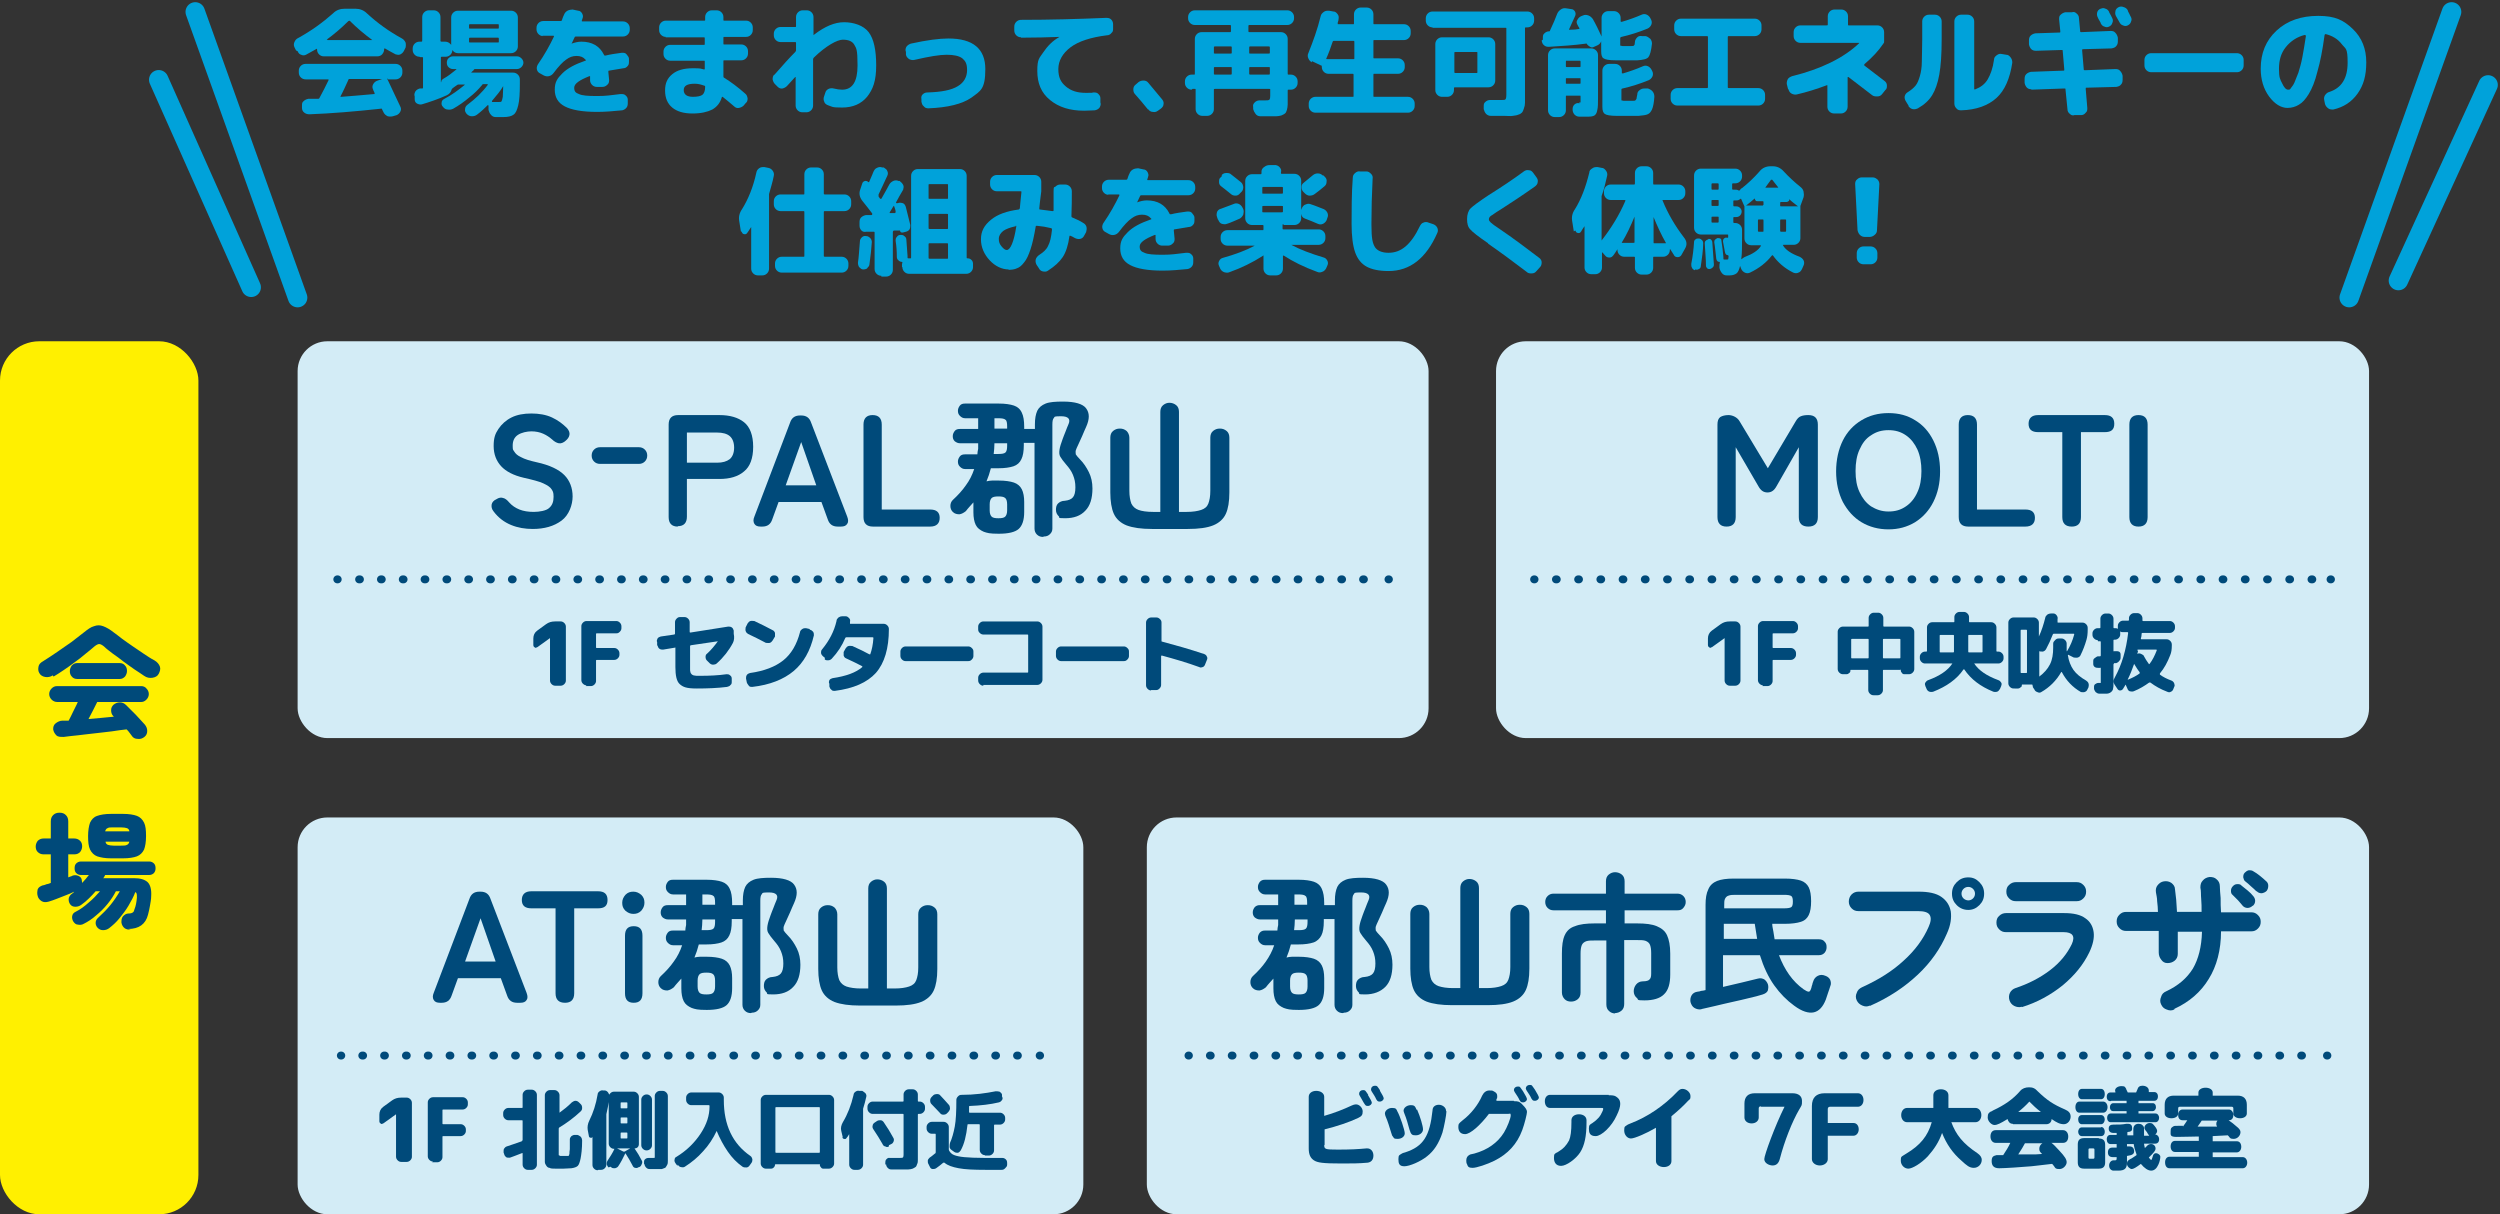 <?xml version="1.0" encoding="UTF-8"?>
<svg xmlns="http://www.w3.org/2000/svg" version="1.1" viewBox="0 0 630 306">
  <rect x="0" y="0" width="630" height="306" fill="#333333" stroke="none"/>
  <defs>
    <style>
      .cls-1 {
        stroke-dasharray: .2 5.3;
      }

      .cls-1, .cls-2, .cls-3, .cls-4, .cls-5, .cls-6 {
        fill: none;
        stroke-linecap: round;
        stroke-linejoin: round;
      }

      .cls-1, .cls-2, .cls-3, .cls-4, .cls-6 {
        stroke: #004a7a;
        stroke-width: 2px;
      }

      .cls-7 {
        fill: #d3ecf6;
      }

      .cls-8 {
        fill: #004a7a;
      }

      .cls-2 {
        stroke-dasharray: .2 5.3;
      }

      .cls-9 {
        fill: #00a2da;
      }

      .cls-10 {
        fill: #fff000;
      }

      .cls-4 {
        stroke-dasharray: .2 5.3;
      }

      .cls-5 {
        stroke: #00a2da;
        stroke-width: 4.9px;
      }

      .cls-6 {
        stroke-dasharray: .2 5.4;
      }
    </style>
  </defs>
  <!-- Generator: Adobe Illustrator 28.7.1, SVG Export Plug-In . SVG Version: 1.2.0 Build 142)  -->
  <g>
    <g id="_レイヤー_3" data-name="レイヤー_3">
      <g>
        <path class="cls-9" d="M74.6,12.7l-.4-.8c-.2-.4-.2-.9,0-1.3.2-.5.5-.8.9-1,3.3-1.8,6.2-3.9,8.9-6.3.8-.8,1.8-1.1,2.9-1.1h2.7c1.1,0,2.1.4,2.9,1.2,2.6,2.4,5.5,4.5,8.8,6.3.4.2.7.6.9,1,.1.4.1.9,0,1.3l-.4.8c-.2.4-.5.7-.9.9-.4.2-.8.1-1.2,0-1-.5-2-1.1-2.7-1.5-.1,0-.2,0-.2.2h0c0,.6-.2.9-.5,1.3-.3.3-.7.5-1.2.5h-13.5c-.5,0-.9-.2-1.2-.5-.3-.3-.5-.7-.5-1.2h0c0-.1,0-.2,0-.2s0,0-.1,0c-.7.4-1.6.9-2.7,1.5-.4.2-.8.2-1.2,0-.4-.1-.7-.4-.9-.9ZM97.7,19.8c0,0-.1,0-.1,0,0,0,0,0,0,.1.8,1.7,1.9,4,3.3,7,.2.4.2.8,0,1.2-.2.4-.5.7-.9.9l-1,.3c-.4.1-.9.1-1.3,0-.4-.2-.8-.5-1-.9l-.4-.8c0-.2-.2-.3-.4-.2-6.5.7-12.5,1.2-17.9,1.4-.5,0-.9-.1-1.3-.4-.4-.3-.6-.7-.6-1.2v-.5c0-.5,0-.9.4-1.2.3-.3.7-.5,1.2-.6.3,0,.6,0,1.2,0,.5,0,.9,0,1.2,0,.2,0,.3,0,.4-.2.9-1.6,1.6-3.1,2.3-4.5,0-.2,0-.2-.1-.2h-5.7c-.5,0-.9-.2-1.2-.5-.3-.3-.5-.7-.5-1.2v-.5c0-.5.2-.9.5-1.2.3-.3.7-.5,1.2-.5h22.7c.5,0,.9.2,1.2.5.3.3.5.7.5,1.2v.5c0,.5-.2.9-.5,1.2-.3.3-.7.5-1.2.5h-1.9ZM82.5,10c0,0,0,.1,0,.1h11.2c.1,0,.2,0,0-.1-1.9-1.4-3.8-3-5.5-4.7-.1-.1-.2-.1-.4,0-1.8,1.8-3.7,3.4-5.5,4.7ZM96.2,19.9s0,0,0,0,0,0,0,0h-8.1c-.1,0-.3,0-.3.2-.6,1.3-1.2,2.7-2,4.2,0,0,0,0,0,.1,0,0,0,0,.2,0,2.4-.2,5.2-.4,8.3-.7,0,0,.1,0,.1,0s0-.1,0-.2c0-.1-.1-.3-.2-.5-.1-.2-.2-.4-.2-.5-.2-.4-.2-.8,0-1.2.2-.4.5-.7.9-.9l1.4-.5Z"/>
        <path class="cls-9" d="M105.7,14.3c-.5,0-.9-.2-1.2-.5-.3-.3-.5-.7-.5-1.2v-.4c0-.5.2-.9.5-1.2s.7-.5,1.2-.5h.4c.2,0,.3,0,.3-.3v-5.9c0-.5.2-.9.5-1.2.3-.3.7-.5,1.2-.5h1.2c.5,0,.9.2,1.2.5.3.3.5.7.5,1.2v5.9c0,.2,0,.3.3.3h.9c.6,0,1.1.3,1.5.8,0,0,0,0,0,0s0,0,0,0v-6.9c0-.5.2-.9.5-1.2.3-.3.7-.5,1.2-.5h13.4c.5,0,.9.2,1.2.5.3.3.5.7.5,1.2v7.3c0,.5-.2.9-.5,1.2-.3.3-.7.5-1.2.5h-13.4c-.6,0-1.1-.3-1.4-.8,0,0,0,0,0,0,0,0,0,0,0,0,0,.5-.2.9-.5,1.2-.3.3-.7.5-1.2.5h-.9c-.2,0-.3,0-.3.2v6.1h0c0,.1,0,.1,0,.1s0,0,.1,0c0,0,0,0,0-.1,0-.4.3-.6.6-.8,1.1-.6,2.1-1.4,3.2-2.3,0,0,0,0,0-.1,0,0,0,0,0,0h-.9c-.4,0-.8-.2-1.1-.5-.3-.3-.4-.7-.4-1.1s.1-.8.4-1.1c.3-.3.7-.5,1.1-.5h16.2c.4,0,.8.2,1.1.5.3.3.5.7.5,1.1s-.2.8-.5,1.1c-.3.3-.7.5-1.1.5h-10.5c-.2,0-.3,0-.4.2,0,0-.1.2-.3.3-.1.1-.2.2-.3.3-.1.1,0,.1,0,.1h10.5c.5,0,.9.2,1.2.5.3.3.5.7.5,1.2v1.1c0,2.4-.1,4.2-.4,5.4s-.6,2-1.2,2.4c-.5.4-1.4.6-2.5.6s-.9,0-2,0c-.5,0-.9-.2-1.2-.6-.3-.3-.5-.8-.6-1.2v-1.1c0,0,0,0-.1-.1,0,0,0,0-.1,0-.7.7-1.5,1.5-2.7,2.4-.4.3-.8.4-1.3.4-.5,0-.9-.2-1.3-.6h0c-.3-.4-.5-.7-.4-1.2,0-.4.2-.8.6-1.1,2-1.5,3.7-3.1,5.1-5,0-.1,0-.2,0-.2h-1c-.2,0-.3,0-.4.2-.9,1.1-2,2.2-3.3,3.2-1.3,1.1-2.6,2-4,2.8-.4.2-.9.3-1.4.2-.5,0-.9-.3-1.2-.7-.3-.3-.4-.7-.3-1.1,0-.4.3-.7.7-.9,1.9-1,3.5-2.2,5.1-3.5,0,0,0,0,0-.1,0,0,0,0,0,0h-1.4c-.2,0-.3,0-.5.1-.4.3-.8.6-1.1.8h0c-.2.2-.3.3-.3.4-.2.7-.6,1.1-1.2,1.4-2.2,1-4.3,1.7-6.3,2.3-.4.1-.8,0-1.2-.2-.4-.2-.6-.6-.6-1.1v-.7c-.2-.5,0-.9.2-1.3.3-.4.7-.6,1.1-.7,0,0,.1,0,.3,0s.2,0,.3,0c.2,0,.2-.1.2-.3v-7.4c0-.2,0-.2-.3-.2h-.4ZM118.2,6.4v.6c0,.2,0,.2.3.2h7c.2,0,.2,0,.2-.2v-.6c0-.2,0-.3-.2-.3h-7c-.2,0-.3,0-.3.3ZM118.2,9.8v.7c0,.2,0,.2.3.2h7c.2,0,.2,0,.2-.2v-.7c0-.2,0-.3-.2-.3h-7c-.2,0-.3,0-.3.3ZM124,25.5c-.1.1,0,.2,0,.2.7,0,1.2,0,1.7,0s.6,0,.7-.2c.1-.2.2-.5.3-1.1,0-.5.1-1.4.1-2.6h0c0,0,0-.1,0-.1,0,0,0,0,0,0-.6,1.1-1.6,2.3-2.8,3.7Z"/>
        <path class="cls-9" d="M136.9,9.1c-.5,0-.9-.2-1.2-.5-.3-.3-.5-.7-.5-1.2v-.4c0-.5.2-.9.5-1.2.3-.3.7-.5,1.2-.5h4.3c.2,0,.3,0,.4-.2,0,0,.1-.3.2-.6s.2-.5.3-.7c.2-.5.4-.8.9-1.1.4-.2.9-.3,1.3-.3l1.4.3c.4,0,.8.3,1,.7.2.4.3.8.1,1.2,0,0,0,.2-.1.3,0,.1,0,.2-.1.3,0,.1,0,.2.2.2h10.2c.5,0,.9.2,1.2.5.3.3.5.7.5,1.2v.4c0,.5-.2.9-.5,1.2-.3.3-.7.5-1.2.5h-11.8c-.2,0-.3,0-.4.2-.5,1-.7,1.6-.8,1.6h0c0,0,0,0,0,0,.9-.3,1.7-.5,2.5-.5,2.7,0,4.6,1.1,5.7,3.3,0,.2.2.2.4.2,1.2-.3,2.6-.5,4.1-.7.5,0,.9,0,1.2.4s.6.7.6,1.1v.6c0,.5,0,.9-.3,1.2-.3.4-.7.6-1.1.6-1.1.2-2.3.4-3.6.6-.2,0-.2.1-.2.3.1,1.2.2,1.9.2,2.1,0,.5-.1.9-.5,1.2-.3.3-.7.5-1.2.5h-1.4c-.5,0-.9-.2-1.2-.5-.3-.3-.5-.7-.5-1.2,0-.4,0-.6,0-.8,0,0,0-.1,0-.2,0,0-.1,0-.2,0-2.5,1-3.8,1.9-3.8,2.9s.4,1.3,1.2,1.6c.8.4,2.3.5,4.6.5s3.3-.2,5.9-.5c.5,0,.9,0,1.2.3.4.3.6.7.6,1.1v.7c0,.5,0,.9-.3,1.3-.3.4-.7.6-1.1.7-2.1.2-4.2.4-6.3.4-3.8,0-6.5-.5-8.2-1.4-1.7-.9-2.5-2.3-2.5-4.2s.6-2.8,1.9-4.1c1.3-1.3,3.2-2.3,5.8-3.2.2,0,.2-.2,0-.3-.5-.6-1.2-.9-2.2-.9s-1.8.3-2.6.9c-.9.6-2,1.8-3.2,3.4-.3.4-.7.7-1.2.8-.5.1-.9,0-1.3-.2l-.9-.5c-.4-.2-.7-.5-.8-1-.1-.4,0-.8.2-1.2,1.8-2.6,3.1-5,4.1-7.1,0-.1,0-.2-.2-.2h-2.8Z"/>
        <path class="cls-9" d="M167.8,9.3c-.5,0-.9-.2-1.2-.5-.3-.3-.5-.7-.5-1.2v-.7c0-.5.2-.9.5-1.2.3-.3.7-.5,1.2-.5h9.7c.2,0,.2,0,.2-.2v-.7c0-.5.2-.9.5-1.2.3-.3.7-.5,1.2-.5h1.2c.5,0,.9.2,1.2.5.3.3.5.7.5,1.2v.7c0,.2,0,.2.2.2h5.5c.5,0,.9.2,1.2.5.3.3.5.7.5,1.2v.7c0,.5-.2.9-.5,1.2-.3.3-.7.5-1.2.5h-5.5c-.2,0-.2,0-.2.3v1.4c0,.2,0,.2.2.2h4.3c.5,0,.9.2,1.2.5.3.3.5.7.5,1.2v.6c0,.5-.2.9-.5,1.2-.3.3-.7.5-1.2.5h-4.3c-.2,0-.2,0-.2.2v3.8c0,.2,0,.3.2.4,1.6,1,3.4,2.3,5.3,4,.4.3.5.7.6,1.2,0,.5-.1.9-.5,1.2l-.5.6c-.3.3-.7.5-1.2.6s-.9-.1-1.2-.4c-1.2-1-2.1-1.8-2.9-2.4-.1,0-.2,0-.2.1-.4,1.4-1.2,2.4-2.4,3.1-1.2.6-2.8,1-5,1s-3.9-.5-5.1-1.5c-1.2-1-1.8-2.4-1.8-4.3s.6-3.1,1.8-4.1c1.2-1,2.9-1.5,5.2-1.5s1.8.1,2.8.3c.2,0,.2,0,.2-.2v-1.8c0-.2,0-.2-.2-.2h-8.5c-.5,0-.9-.2-1.2-.5-.3-.3-.5-.7-.5-1.2v-.6c0-.5.2-.9.5-1.2.3-.3.7-.5,1.2-.5h8.5c.2,0,.2,0,.2-.2v-1.4c0-.2,0-.3-.2-.3h-9.7ZM174.6,24.4c1.2,0,2-.2,2.4-.5.4-.3.7-1,.7-2,0-.2,0-.3-.2-.3-.8-.3-1.6-.5-2.4-.5-1.9,0-2.8.5-2.8,1.6s.8,1.7,2.3,1.7Z"/>
        <path class="cls-9" d="M195.1,18.9c2.1-2.4,3.8-4.3,5.3-5.8.1-.1.2-.3.2-.4v-1.8c0-.2,0-.3-.2-.3h-3.7c-.5,0-.9-.2-1.2-.5-.3-.3-.5-.7-.5-1.2v-.4c0-.5.2-.9.5-1.2.3-.3.7-.5,1.2-.5h3.7c.2,0,.2,0,.2-.3v-2.2c0-.5.2-.9.5-1.2.3-.3.7-.5,1.2-.5h1c.5,0,.9.2,1.2.5.3.3.5.7.5,1.2v4.4c0,.2,0,.2.2,0,2.6-2,5.1-3.1,7.5-3.1s4.9.8,6.2,2.5c1.3,1.7,1.9,4.5,1.9,8.4s-.8,6-2.3,7.9c-1.5,1.8-3.6,2.7-6.3,2.7s-2.4-.2-3.6-.6c-.5-.2-.8-.5-.9-.9-.2-.4-.2-.9,0-1.4l.3-.9c.1-.4.4-.7.8-.9.4-.2.9-.2,1.3-.1.8.2,1.5.3,2.1.3,2.6,0,3.9-2,3.9-6.1s-.3-4.3-.8-5.2c-.5-.9-1.5-1.3-2.9-1.3s-4.2,1.5-7.3,4.5c-.1.1-.2.3-.2.4v11.7c0,.5-.2.9-.5,1.2-.3.3-.7.5-1.2.5h-1c-.5,0-.9-.2-1.2-.5-.3-.3-.5-.7-.5-1.2v-7.2s0,0,0,0c0,0,0,0-.1,0-1.2,1.3-1.9,2.1-2.1,2.3-.3.3-.7.5-1.1.6s-.9-.1-1.2-.4l-.7-.7c-.3-.3-.5-.7-.6-1.2,0-.5.1-.9.4-1.2Z"/>
        <path class="cls-9" d="M228.3,13.8v-.7c-.2-.5-.1-.9.1-1.3.3-.4.6-.6,1.1-.8,4.1-.9,7.2-1.3,9.5-1.3,6.2,0,9.3,2.6,9.3,7.7s-1.2,5.5-3.5,7.2c-2.3,1.6-5.9,2.5-10.8,2.7-.5,0-.9-.1-1.2-.5-.4-.3-.5-.7-.6-1.2v-.6c-.1-.5,0-.9.3-1.2.3-.3.7-.5,1.2-.5,3.6-.1,6.1-.6,7.7-1.6,1.5-.9,2.3-2.3,2.3-4s-.4-2.3-1.2-3c-.8-.6-2.1-.9-3.9-.9s-4.3.4-8.2,1.3c-.4.1-.9,0-1.3-.2-.4-.3-.7-.6-.8-1.1Z"/>
        <path class="cls-9" d="M257.3,9.4c-.5,0-.9-.2-1.2-.5-.3-.3-.5-.7-.5-1.2v-1c0-.5.2-.9.5-1.2.3-.3.7-.5,1.2-.5,7.2,0,14.4-.2,21.5-.5.5,0,.9.1,1.2.4.3.3.5.7.5,1.2v1c0,.5,0,.9-.4,1.2-.3.4-.7.6-1.2.6-4,.5-7.1,1.5-9.1,3-2,1.5-3.1,3.4-3.1,5.5s.6,3.3,1.9,4.4c1.3,1.1,2.9,1.6,5,1.6s1.3,0,1.9-.1c.5,0,.9,0,1.2.3s.6.6.6,1.1v1.1c.2.5,0,.9-.2,1.3-.3.4-.7.6-1.2.7-.7,0-1.6.1-2.7.1-3.6,0-6.4-.9-8.6-2.7-2.2-1.8-3.2-4.2-3.2-7.3s.5-3.2,1.5-4.7c1-1.5,2.3-2.9,4.1-3.9,0,0,0,0,0,0s0,0,0,0c-2.9.1-6.1.2-9.7.2Z"/>
        <path class="cls-9" d="M289.3,27.6c-1.3-1.6-2.4-2.9-3.3-3.9-.3-.3-.4-.7-.4-1.2,0-.5.2-.9.6-1.2l.7-.6c.4-.3.8-.4,1.3-.4.5,0,.9.2,1.2.6,1.4,1.7,2.6,3.1,3.5,4.2.3.4.4.8.3,1.2,0,.4-.3.8-.7,1.1l-.7.5c-.4.3-.8.4-1.3.3-.5,0-.9-.3-1.2-.7Z"/>
        <path class="cls-9" d="M300.3,22.6c-.5,0-.9-.2-1.2-.5-.3-.3-.5-.7-.5-1.2v-.4c0-.5.2-.9.5-1.2.3-.3.7-.5,1.2-.5h.6c.2,0,.2,0,.2-.3v-8.7c0-.5.2-.9.5-1.2.3-.3.7-.5,1.2-.5h7.1c.2,0,.3,0,.3-.3v-1.2c0-.2,0-.3-.3-.3h-8.8c-.5,0-.9-.2-1.2-.5-.3-.3-.5-.7-.5-1.2v-.3c0-.5.2-.9.5-1.2.3-.3.7-.5,1.2-.5h23.3c.5,0,.9.2,1.2.5.3.3.5.7.5,1.2v.3c0,.5-.2.9-.5,1.2s-.7.5-1.2.5h-9.5c-.2,0-.3,0-.3.3v1.2c0,.2,0,.3.3.3h7.9c.5,0,.9.2,1.2.5s.5.7.5,1.2v8.7c0,.2,0,.3.2.3h.6c.5,0,.9.2,1.2.5.3.3.5.7.5,1.2v.4c0,.5-.2.9-.5,1.2-.3.3-.7.5-1.2.5h-.6c-.2,0-.2,0-.2.2v1.4c0,.9,0,1.6,0,2.1,0,.5-.1,1-.2,1.4-.1.4-.3.8-.5.9-.2.2-.5.3-.9.5-.4.1-.9.2-1.3.2-.5,0-1.1,0-2,0s-.8,0-2,0c-.5,0-.9-.2-1.2-.6-.3-.4-.5-.8-.6-1.2v-.5c-.1-.5,0-.8.4-1.2.3-.3.7-.5,1.2-.5.9,0,1.4,0,1.4,0,.6,0,.9,0,1.1-.2.1-.1.2-.4.2-1v-1.5c0-.2,0-.2-.3-.2h-13.6c-.2,0-.3,0-.3.2v4.9c0,.5-.2.9-.5,1.2-.3.3-.7.5-1.2.5h-1.2c-.5,0-.9-.2-1.2-.5-.3-.3-.5-.7-.5-1.2v-4.9c0-.2,0-.2-.2-.2h-.6ZM305.9,12v1.3c0,.2,0,.2.3.2h3.9c.2,0,.3,0,.3-.2v-1.3c0-.2,0-.3-.3-.3h-3.9c-.2,0-.3,0-.3.3ZM305.9,17.1v1.4c0,.2,0,.3.3.3h3.9c.2,0,.3,0,.3-.3v-1.4c0-.2,0-.2-.3-.2h-3.9c-.2,0-.3,0-.3.2ZM314.8,12v1.3c0,.2,0,.2.3.2h4.6c.2,0,.3,0,.3-.2v-1.3c0-.2,0-.3-.3-.3h-4.6c-.2,0-.3,0-.3.3ZM314.8,17.1v1.4c0,.2,0,.3.3.3h4.6c.2,0,.3,0,.3-.3v-1.4c0-.2,0-.2-.3-.2h-4.6c-.2,0-.3,0-.3.2Z"/>
        <path class="cls-9" d="M330.6,15.7c-.4-.2-.7-.5-.9-1-.2-.4-.2-.9,0-1.3,1.2-3,2.3-6,3.1-9.3.1-.5.4-.8.8-1.1.4-.3.8-.3,1.3-.3l1.1.2c.5,0,.8.3,1.1.7.3.4.3.8.2,1.3,0,.1,0,.3-.1.5s-.1.4-.1.5c0,.2,0,.2.2.2h3.7c.2,0,.2,0,.2-.2v-2.3c0-.5.2-.9.5-1.2.3-.3.7-.5,1.2-.5h1.5c.5,0,.9.2,1.2.5.3.3.5.7.5,1.2v2.3c0,.2,0,.2.2.2h7.5c.5,0,.9.2,1.2.5.3.3.5.7.5,1.2v.6c0,.5-.2.9-.5,1.2-.3.3-.7.5-1.2.5h-7.5c-.2,0-.2,0-.2.3v4.1c0,.2,0,.2.2.2h6c.5,0,.9.2,1.2.5.3.3.5.7.5,1.2v.5c0,.5-.2.9-.5,1.2-.3.3-.7.5-1.2.5h-6c-.2,0-.2,0-.2.3v5.3c0,.2,0,.2.2.2h8.5c.5,0,.9.2,1.2.5.3.3.5.7.5,1.2v.6c0,.5-.2.9-.5,1.2-.3.3-.7.5-1.2.5h-23.3c-.5,0-.9-.2-1.2-.5-.3-.3-.5-.7-.5-1.2v-.6c0-.5.2-.9.5-1.2.3-.3.7-.5,1.2-.5h9.4c.2,0,.2,0,.2-.2v-5.3c0-.2,0-.3-.2-.3h-6.1c-.5,0-.9-.2-1.2-.5-.3-.3-.5-.7-.5-1.2s0-.3-.2-.4l-2.3-1.1ZM334.2,14.7c0,.1,0,.2.2.2h6.7c.2,0,.2,0,.2-.2v-4.1c0-.2,0-.3-.2-.3h-4.9c-.2,0-.3,0-.4.3-.5,1.5-1,2.9-1.6,4.2Z"/>
        <path class="cls-9" d="M361,6.9c-.5,0-.9-.2-1.2-.5-.3-.3-.5-.7-.5-1.2v-.6c0-.5.2-.9.5-1.2.3-.3.7-.5,1.2-.5h23.9c.5,0,.9.2,1.2.5s.5.7.5,1.2v.6c0,.5-.2.9-.5,1.2-.3.3-.7.5-1.2.5h-.3c-.2,0-.3,0-.3.2v16.6c0,.9,0,1.6,0,2.2,0,.5-.1,1-.3,1.5-.1.4-.3.8-.5,1-.2.2-.5.4-.9.5-.4.2-.9.2-1.4.3s-1.2,0-2,0-2,0-3.5,0c-.5,0-.9-.2-1.2-.5-.3-.3-.5-.8-.6-1.2v-.6c0-.5,0-.9.4-1.2.3-.3.7-.5,1.2-.5,1.4,0,2.4,0,2.9,0s.9,0,1-.2c.1-.1.2-.5.2-1.1V7.2c0-.2,0-.2-.3-.2h-18.3ZM376.8,20.3c0,.5-.2.9-.5,1.2-.3.3-.7.5-1.2.5h-8.4c-.2,0-.3,0-.3.3v.4c0,.5-.2.9-.5,1.2s-.7.5-1.2.5h-1.3c-.5,0-.9-.2-1.2-.5s-.5-.7-.5-1.2v-11.6c0-.5.2-.9.5-1.2.3-.3.7-.5,1.2-.5h11.7c.5,0,.9.2,1.2.5.3.3.5.7.5,1.2v9.2ZM372.3,18.1v-4.8c0-.2,0-.2-.2-.2h-5.3c-.2,0-.3,0-.3.2v4.8c0,.2,0,.3.3.3h5.3c.2,0,.2,0,.2-.3Z"/>
        <path class="cls-9" d="M388.8,10v-.4c0-.5,0-.9.4-1.2.3-.3.7-.5,1.1-.5.2,0,.3,0,.3-.2.8-1.7,1.4-3.1,1.8-4.2.2-.5.5-.8.9-1.1.4-.3.9-.4,1.4-.3l1.3.2c.4,0,.7.3.9.6.2.4.2.8,0,1.2-.4.9-.9,2-1.5,3.3,0,0,0,0,0,.1,0,0,0,0,.1,0,1.1,0,1.9-.1,2.4-.2,0,0,.1,0,.1,0,0,0,0-.1,0-.2,0-.1-.2-.3-.3-.5s-.2-.4-.2-.4c-.2-.4-.3-.8,0-1.2.2-.4.5-.7.9-.9l.5-.2c.4-.2.9-.2,1.4,0,.5.2.8.5,1.1.9.8,1.4,1.5,2.9,2.2,4.4h0c0,.1,0,.2,0,.2s0,0,0,0v-4.9c0-.5.2-.9.5-1.2.3-.3.7-.5,1.2-.5h1.4c.5,0,.9.2,1.2.5.3.3.5.7.5,1.2v.8c0,.2,0,.2.3.2,1.7-.5,3.4-1.1,5-1.8.4-.2.9-.2,1.3,0,.4.2.7.5.9.9l.2.4c.2.4.2.9,0,1.3-.2.4-.5.7-.9.9-2.2.9-4.4,1.6-6.6,2.1-.2,0-.3.2-.3.3v1.5c0,.2,0,.4,0,.4,0,0,.2,0,.5.1.2,0,.6,0,1.2,0s.9,0,1.2,0c.3,0,.5,0,.6-.2.1,0,.2-.4.2-.8,0-.5.3-.9.6-1.2.3-.3.7-.4,1.2-.3h.9c.5.1.8.4,1.2.7.3.4.4.8.4,1.2-.2,1.8-.5,2.9-.9,3.4-.4.5-1.4.7-2.8.8-1.2,0-2.1,0-2.7,0s-1.7,0-2.7,0c-1.7,0-2.7-.2-3.1-.5-.4-.2-.6-.8-.6-1.8v-2.5s0,0,0,0c-.2.5-.5.8-.9,1l-.9.4c-.3.2-.7.2-1,0s-.6-.4-.8-.7c0-.1-.2-.2-.3-.1-2.9.4-6,.6-9.3.8-.5,0-.9-.1-1.2-.4-.4-.3-.5-.7-.6-1.2ZM397.9,25.8c.2,0,.4,0,.4,0,0,0,0-.2,0-.5v-1c0-.2,0-.2-.2-.2h-3.3c-.2,0-.2,0-.2.2v3.5c0,.5-.2.9-.5,1.2-.3.3-.7.5-1.2.5h-1.1c-.5,0-.9-.2-1.2-.5-.3-.3-.5-.7-.5-1.2v-13.9c0-.5.2-.9.5-1.2.3-.3.7-.5,1.2-.5h9.2c.5,0,.9.2,1.2.5.3.3.5.7.5,1.2v10.6c0,1.5,0,2.6-.2,3.3-.1.7-.4,1.1-.7,1.3-.3.2-.9.3-1.6.3s-1.5,0-2.2,0c-.5,0-.9-.2-1.2-.5-.3-.3-.5-.8-.5-1.2v-.2c0-.4.1-.8.4-1.1.3-.3.7-.5,1.2-.4h.2ZM394.6,15.6v1c0,.2,0,.3.2.3h3.3c.2,0,.2,0,.2-.3v-1c0-.2,0-.3-.2-.3h-3.3c-.2,0-.2,0-.2.3ZM398.1,21.1c.2,0,.2,0,.2-.2v-1c0-.2,0-.2-.2-.2h-3.3c-.2,0-.2,0-.2.2v1c0,.2,0,.2.2.2h3.3ZM407,16.1c.5,0,.9.2,1.2.5.3.3.5.7.5,1.2v.5c0,.2,0,.2.3.2,1.7-.5,3.4-1.1,5-1.8.4-.2.9-.2,1.3,0,.4.2.7.5.9.9l.2.4c.2.4.2.9,0,1.3-.2.4-.5.7-.9.9-2.2.9-4.4,1.6-6.6,2.1-.2,0-.3.1-.3.3v2.3c0,.2,0,.4,0,.4,0,0,.2,0,.5.1.4,0,.8,0,1.2,0s.6,0,1.2,0c.3,0,.5,0,.6-.1,0,0,.2-.2.3-.4,0-.2.1-.6.2-1.1,0-.5.2-.8.6-1.1.4-.3.7-.4,1.2-.4h.9c.5.2.9.4,1.2.8.3.4.4.8.4,1.3-.1,1.5-.3,2.5-.6,3.2-.3.6-.6,1-1.1,1.2-.4.2-1.2.3-2.3.4-1.2,0-2.1,0-2.7,0s-1.7,0-2.7,0c-1.7,0-2.7-.2-3.1-.5-.4-.3-.6-.8-.6-1.8v-9.1c0-.5.2-.9.5-1.2.3-.3.7-.5,1.2-.5h1.4Z"/>
        <path class="cls-9" d="M422.7,26.6c-.5,0-.9-.2-1.2-.5-.3-.3-.5-.7-.5-1.2v-1c0-.5.2-.9.5-1.2.3-.3.7-.5,1.2-.5h7.4c.2,0,.3,0,.3-.3v-12.5c0-.2,0-.3-.3-.3h-6.5c-.5,0-.9-.2-1.2-.5-.3-.3-.5-.7-.5-1.2v-1c0-.5.2-.9.5-1.2.3-.3.7-.5,1.2-.5h18.6c.5,0,.9.2,1.2.5.3.3.5.7.5,1.2v1c0,.5-.2.9-.5,1.2-.3.3-.7.5-1.2.5h-6.5c-.2,0-.3,0-.3.3v12.5c0,.2,0,.3.3.3h7.4c.5,0,.9.2,1.2.5.3.3.5.7.5,1.2v1c0,.5-.2.9-.5,1.2-.3.3-.7.5-1.2.5h-20.4Z"/>
        <path class="cls-9" d="M450.6,22.5l-.3-1.2c-.1-.4,0-.9.2-1.3.2-.4.6-.6,1.1-.8,7.3-1.8,13-4.6,16.9-8.3,0,0,0,0,0-.1,0,0,0,0,0,0h-14.8c-.5,0-.9-.2-1.2-.5-.3-.3-.5-.7-.5-1.2v-1c0-.5.2-.9.5-1.2.3-.3.7-.5,1.2-.5h6.6c.2,0,.3,0,.3-.2v-2.1c0-.5.2-.9.5-1.2.3-.3.7-.5,1.2-.5h1.7c.5,0,.9.2,1.2.5.3.3.5.7.5,1.2v2.1c0,.2,0,.2.2.2h7.2c.5,0,.9.2,1.2.5.3.3.5.7.5,1.2v2.4c0,.2,0,.3-.2.5-1.2,1.8-2.8,3.5-4.8,5.2,0,.1,0,.2,0,.3,2.1,1.6,3.8,2.9,5.1,3.9.4.3.6.7.6,1.1,0,.5,0,.9-.4,1.2l-.8,1c-.3.4-.7.6-1.2.6-.5,0-.9,0-1.3-.3-1.7-1.3-3.8-2.9-6-4.6-.1,0-.2,0-.2.1v7.4c0,.5-.2.9-.5,1.2-.3.3-.7.5-1.2.5h-1.7c-.5,0-.9-.2-1.2-.5-.3-.3-.5-.7-.5-1.2v-5.3c0-.1,0-.2-.2-.1-2.4.9-4.9,1.7-7.5,2.3-.5.1-.9,0-1.3-.2-.4-.2-.7-.6-.8-1.1Z"/>
        <path class="cls-9" d="M481,26.7l-.8-1.3c-.2-.4-.3-.8-.2-1.2.1-.4.4-.8.8-1,.8-.5,1.5-1.1,1.9-1.6.5-.6.8-1.4,1.1-2.4s.5-2.3.5-3.6c0-1.4.1-3.2.1-5.7v-4.5c0-.5.2-.9.5-1.2.3-.3.7-.5,1.2-.5h1.5c.5,0,.9.2,1.2.5.3.3.5.7.5,1.2v4.5c0,3.7-.2,6.7-.6,8.9-.4,2.2-1,3.9-1.8,5.2-.8,1.3-2,2.4-3.6,3.3-.4.2-.9.3-1.3.2-.5-.1-.8-.4-1.1-.8ZM494.2,27.8c-.5,0-.9-.1-1.2-.5-.3-.3-.5-.7-.5-1.2V5.4c0-.5.2-.9.5-1.2.3-.3.7-.5,1.2-.5h1.6c.5,0,.9.2,1.2.5.3.3.5.7.5,1.2v17c0,.1,0,.2.3.1,1.3-.5,2.4-1.3,3.1-2.5.7-1.2,1.3-2.8,1.6-5,0-.5.3-.8.7-1.1.4-.3.8-.4,1.2-.3l1.2.2c.5,0,.8.3,1.1.7.3.4.4.8.4,1.3-.6,4-1.9,7-4,8.9-2.1,1.9-5.1,3-8.9,3.1Z"/>
        <path class="cls-9" d="M512,22.5c-.5,0-.9-.1-1.2-.4-.3-.3-.5-.7-.6-1.2v-1c0-.5.1-.9.4-1.2.3-.3.7-.5,1.2-.6l8.2-.3c.2,0,.2,0,.2-.3l-.4-4.7c0-.2,0-.2-.3-.2l-6.4.2c-.5,0-.9-.1-1.2-.4-.3-.3-.5-.7-.6-1.2v-1c0-.5.1-.9.4-1.2.3-.3.7-.5,1.2-.6l6.1-.2c.2,0,.2,0,.2-.3l-.3-3c0-.5,0-.9.4-1.2.3-.3.7-.5,1.1-.6h1.7c.5-.2.9,0,1.2.3.4.3.6.7.6,1.2l.3,3.2c0,.2,0,.3.3.3l7.4-.3c.5,0,.9.1,1.2.5.3.3.5.7.6,1.2v.9c0,.5-.1.9-.4,1.2-.3.4-.7.5-1.2.6l-7.2.2c-.1,0-.2,0-.2.3l.4,4.7c0,.2,0,.3.3.3l7.7-.3c.5,0,.9.1,1.2.5.3.3.5.7.6,1.2v1c0,.5-.1.9-.4,1.2-.3.4-.7.5-1.2.6l-7.5.2c-.2,0-.2,0-.2.3l.4,4.8c0,.5,0,.9-.4,1.2-.3.4-.7.6-1.1.6h-1.7c-.5.2-.9,0-1.2-.3-.4-.3-.6-.7-.6-1.2l-.5-5c0-.2,0-.2-.3-.2l-8.4.3ZM529.4,2.2c.4-.2.8-.2,1.2,0,.4.1.7.4.9.8,0,.2.2.4.4.8.2.4.3.6.4.8.2.4.2.8,0,1.2-.1.4-.4.7-.8.9-.4.2-.8.2-1.2,0-.4-.1-.7-.4-.9-.8,0-.2-.2-.4-.4-.8-.2-.3-.3-.6-.4-.8-.2-.4-.2-.8-.1-1.2.1-.4.4-.7.8-.9ZM533.1,2.7c.1-.4.4-.7.8-.9s.8-.2,1.3,0c.4.1.8.4,1,.8,0,.2.2.5.4.9.2.4.3.7.4.8.2.4.2.8,0,1.2-.1.4-.4.7-.8.9s-.8.2-1.2,0c-.4-.1-.7-.4-.9-.8-.2-.4-.5-.9-.9-1.6-.2-.4-.2-.8-.1-1.2Z"/>
        <path class="cls-9" d="M542.1,18.2c-.5,0-.9-.2-1.2-.5-.3-.3-.5-.7-.5-1.2v-1.4c0-.5.2-.9.5-1.2.3-.3.7-.5,1.2-.5h21.6c.5,0,.9.2,1.2.5.3.3.5.7.5,1.2v1.4c0,.5-.2.9-.5,1.2-.3.3-.7.5-1.2.5h-21.6Z"/>
        <path class="cls-9" d="M576.5,27.2c-1.7,0-3.3-1-4.7-2.9-1.4-1.9-2.1-4.3-2.1-7,0-3.9,1.3-7.1,4-9.6,2.7-2.5,6.2-3.7,10.5-3.7s6.4,1.1,8.7,3.3c2.3,2.2,3.4,5,3.4,8.4s-.7,5.8-2.2,7.9c-1.5,2.1-3.5,3.4-6.1,4-.5,0-.9,0-1.3-.3-.4-.3-.7-.7-.8-1.1l-.2-1c-.1-.4,0-.9.2-1.2.3-.4.6-.7,1-.8,3.2-1,4.7-3.5,4.7-7.4s-.5-3.4-1.5-4.7c-1-1.3-2.4-2.1-4-2.5-.1,0-.2,0-.3.2-.5,3.7-1.1,6.8-1.8,9.2-.6,2.5-1.4,4.4-2.2,5.7-.8,1.3-1.6,2.2-2.5,2.7-.8.5-1.8.8-2.9.8ZM580.8,8.8c-2,.5-3.6,1.6-4.8,3.1-1.2,1.5-1.7,3.3-1.7,5.5s.3,2.6.8,3.6c.5,1.1,1,1.6,1.5,1.6s.5-.1.7-.4.6-.7.9-1.4c.3-.7.6-1.5,1-2.5.3-1,.7-2.3,1-3.9.3-1.6.6-3.4.9-5.4,0,0,0-.1,0-.1,0,0-.1,0-.2,0Z"/>
        <path class="cls-9" d="M186.7,58.3l-.4-2.5c-.2-1.1,0-2.1.7-3.1,1.5-2.4,2.8-5.5,3.6-9.2.1-.5.3-.8.7-1.1.4-.3.8-.3,1.3-.3l1,.2c.5.1.8.3,1.1.7.3.4.4.8.3,1.3-.3,1.6-.8,3.1-1.2,4.6,0,.2,0,.3,0,.5v18.3c0,.5-.2.9-.5,1.2-.3.3-.7.5-1.2.5h-1.1c-.5,0-.9-.2-1.2-.5-.3-.3-.5-.7-.5-1.2v-10.5s0,0,0,0c0,0,0,0,0,0-.6.9-.9,1.4-1,1.5-.2.3-.5.4-.8.3-.3,0-.5-.3-.6-.6ZM207.9,53.2c-.2,0-.3,0-.3.3v10.9c0,.2,0,.3.3.3h4.2c.5,0,.9.2,1.2.5.3.3.5.7.5,1.2v.6c0,.5-.2.9-.5,1.2-.3.3-.7.5-1.2.5h-15.1c-.5,0-.9-.2-1.2-.5-.3-.3-.5-.7-.5-1.2v-.6c0-.5.2-.9.5-1.2.3-.3.7-.5,1.2-.5h5.5c.2,0,.2,0,.2-.3v-10.9c0-.2,0-.3-.2-.3h-5.8c-.5,0-.9-.2-1.2-.5s-.5-.7-.5-1.2v-.8c0-.5.2-.9.5-1.2.3-.3.7-.5,1.2-.5h5.8c.2,0,.2,0,.2-.3v-4.8c0-.5.2-.9.5-1.2.3-.3.7-.5,1.2-.5h1.5c.5,0,.9.2,1.2.5.3.3.5.7.5,1.2v4.8c0,.2,0,.3.3.3h4.9c.5,0,.9.2,1.2.5.3.3.5.7.5,1.2v.8c0,.5-.2.9-.5,1.2s-.7.5-1.2.5h-4.9Z"/>
        <path class="cls-9" d="M218.6,67.6c-.3.2-.7.3-1.1.3-.4,0-.7-.3-1-.6-.2-.3-.3-.7-.3-1.1.2-1.2.3-3,.5-5.4,0-.4.2-.7.5-1,.3-.3.7-.4,1.1-.3.4,0,.7.2,1,.5.3.3.4.7.4,1-.1,1.6-.3,3.5-.6,5.6,0,.4-.3.7-.6,1ZM222.1,69.5c-.5,0-.9-.2-1.2-.5-.3-.3-.5-.7-.5-1.2v-9.2c0-.1,0-.2-.2-.2h-1.9c-.5.1-.9,0-1.2-.3-.3-.3-.5-.7-.5-1.2v-.9c0-.5.1-.9.4-1.2.3-.3.7-.5,1.2-.6h1.4c0,0,.2,0,.2-.2,0,0,0-.2,0-.2-.7-.9-1.5-2-2.5-3.2-.7-.9-.9-1.9-.5-2.9l.5-1.5c.1-.3.3-.5.7-.6.3,0,.6,0,.8.3,0,0,0,0,.1,0,0,0,0,0,.1,0,.7-1.5,1-2.4,1.1-2.6.2-.4.4-.8.9-1,.4-.2.9-.3,1.3-.1h.4c.4.3.8.5.9.9.2.4.2.8,0,1.2-.9,1.9-1.6,3.5-2.2,4.7,0,.2,0,.4,0,.5,0,0,.1.2.2.3,0,.1.2.2.2.3,0,0,0,0,.2,0s.1,0,.1,0c.9-1.6,1.6-2.8,2-3.6.2-.4.6-.7,1-.9.5-.2.9-.2,1.3,0h.3c.4.3.7.6.9,1,.2.4.1.8,0,1.2-.7,1.2-1.3,2.2-1.8,3.2,0,.1,0,.2.1.2h.3c.5-.2.9-.1,1.3,0s.7.6.8,1.1c.5,2.1.9,3.6,1.1,4.4,0,.4,0,.7-.2,1.1-.2.3-.5.5-.9.6l-.8.2c-.4,0-.6,0-.7-.5,0,0,0,0-.1,0h-1.4c-.2,0-.3.2-.3.4v9.5c0,.5-.2.9-.5,1.2-.3.3-.7.5-1.2.5h-1.2ZM224.2,53.6s0,0,0,.1c0,0,0,0,.1,0h1.2c0,0,.1,0,.2-.2,0,0,0-.1,0-.2,0-.3-.2-.8-.4-1.4,0,0,0,0,0,0,0,0,0,0-.1,0-.1.2-.3.4-.5.8s-.4.6-.5.8ZM227.3,67.3v-.5c0-.2,0-.4.1-.6,0-.1,0-.2-.1-.2-.4,0-.7-.2-.9-.4-.3-.2-.4-.6-.4-.9,0-1.4-.1-2.7-.3-4,0-.4,0-.7.3-1,.2-.3.5-.5.9-.5.4,0,.7,0,1,.3.3.2.5.5.5.9.1,1.6.2,3,.3,4.1,0,.2,0,.3,0,.4,0,.1,0,.2.2.2h.5c.2,0,.2,0,.2-.3v-20.5c0-.5.2-.9.5-1.2.3-.3.7-.5,1.2-.5h10.6c.5,0,.9.2,1.2.5.3.3.5.7.5,1.2v20.6c0,.1,0,.2.2.2.4,0,.7.1,1,.4.3.3.4.6.4,1v.8c0,.5-.2.9-.5,1.2-.3.3-.7.5-1.2.5h-14.4c-.5,0-.9-.2-1.2-.5-.3-.3-.5-.7-.5-1.2ZM234,46.6v3.3c0,.2,0,.2.3.2h4.4c.2,0,.2,0,.2-.2v-3.3c0-.2,0-.2-.2-.2h-4.4c-.2,0-.3,0-.3.2ZM234,54.1v3.3c0,.2,0,.3.3.3h4.4c.2,0,.2,0,.2-.3v-3.3c0-.2,0-.2-.2-.2h-4.4c-.2,0-.3,0-.3.2ZM234,61.6v3.3c0,.2,0,.3.3.3h4.4c.2,0,.2,0,.2-.3v-3.3c0-.2,0-.3-.2-.3h-4.4c-.2,0-.3,0-.3.3Z"/>
        <path class="cls-9" d="M254.2,67.9c-1.7,0-3.4-.8-4.8-2.3s-2.2-3.3-2.2-5.3.8-3.5,2.5-4.9c1.7-1.4,4-2.2,7-2.6.1,0,.2-.1.3-.3,0-.5.2-1.8.4-4.1,0-.2,0-.2-.2-.2h-6c-.5,0-.9-.2-1.2-.5-.3-.3-.5-.7-.5-1.2v-.7c0-.5.2-.9.5-1.2.3-.3.7-.5,1.2-.5h9.5c.5,0,.9.2,1.2.5.3.3.5.7.5,1.2v2.4c-.3,2.5-.5,3.9-.5,4.3,0,.2,0,.3.2.3,1.1.1,2.1.3,3.1.4.2,0,.3,0,.3-.2,0-1.8,0-3.4,0-4.8s.2-.9.5-1.2c.3-.3.7-.5,1.2-.5h1.2c.5,0,.9.2,1.2.5.3.3.5.7.5,1.2,0,1.8,0,3.8-.1,6.2,0,.2,0,.3.2.4.9.4,1.9.8,2.8,1.4.4.2.7.6.8,1,.1.5,0,.9-.1,1.3l-.5.9c-.2.4-.5.7-1,.8-.4.1-.9,0-1.3-.2-.5-.3-.9-.5-1.2-.6-.1,0-.2,0-.2.1-.3,2.3-.9,4.1-1.7,5.3s-2,2.3-3.7,3.4c-.4.3-.8.3-1.3.2-.5-.1-.8-.4-1-.8l-.6-.9c-.2-.4-.3-.8-.2-1.3.1-.4.4-.8.8-1.1,1.1-.7,1.9-1.4,2.3-2.3.5-.9.8-2.2,1-4.1,0-.2,0-.3-.2-.4-1.2-.3-2.4-.5-3.6-.6-.2,0-.3,0-.3.2-.4,2.3-.8,4.2-1.3,5.7-.5,1.5-1,2.6-1.6,3.3-.6.8-1.2,1.3-1.8,1.5-.6.3-1.4.4-2.2.4ZM256,57c-1.4.3-2.5.7-3.2,1.2-.7.6-1.1,1.2-1.1,2s.2,1.3.7,1.9c.5.6.9.9,1.3.9.9,0,1.8-2,2.4-5.9,0,0,0-.1,0-.2,0,0-.1,0-.2,0Z"/>
        <path class="cls-9" d="M279.4,49.1c-.5,0-.9-.2-1.2-.5-.3-.3-.5-.7-.5-1.2v-.4c0-.5.2-.9.5-1.2.3-.3.7-.5,1.2-.5h4.3c.2,0,.3,0,.4-.2,0,0,.1-.3.2-.6s.2-.5.3-.7c.2-.5.4-.8.9-1.1.4-.2.9-.3,1.3-.3l1.4.3c.4,0,.8.3,1,.7.2.4.3.8.1,1.2,0,0,0,.2-.1.3,0,.1,0,.2-.1.3,0,.1,0,.2.2.2h10.2c.5,0,.9.2,1.2.5.3.3.5.7.5,1.2v.4c0,.5-.2.9-.5,1.2-.3.3-.7.5-1.2.5h-11.8c-.2,0-.3,0-.4.2-.5,1-.7,1.6-.8,1.6h0c0,0,0,0,0,0,.9-.3,1.7-.5,2.5-.5,2.7,0,4.6,1.1,5.7,3.3,0,.2.2.2.4.2,1.2-.3,2.6-.5,4.1-.7.5,0,.9,0,1.2.4s.6.7.6,1.1v.6c0,.5,0,.9-.3,1.2-.3.4-.7.6-1.1.6-1.1.2-2.3.4-3.6.6-.2,0-.2.1-.2.3.1,1.2.2,1.9.2,2.1,0,.5-.1.9-.5,1.2-.3.3-.7.5-1.2.5h-1.4c-.5,0-.9-.2-1.2-.5-.3-.3-.5-.7-.5-1.2,0-.4,0-.6,0-.8,0,0,0-.1,0-.2,0,0-.1,0-.2,0-2.5,1-3.8,1.9-3.8,2.9s.4,1.3,1.2,1.6c.8.4,2.3.5,4.6.5s3.3-.2,5.9-.5c.5,0,.9,0,1.2.3.4.3.6.7.6,1.1v.7c0,.5,0,.9-.3,1.3-.3.4-.7.6-1.1.7-2.1.2-4.2.4-6.3.4-3.8,0-6.5-.5-8.2-1.4-1.7-.9-2.5-2.3-2.5-4.2s.6-2.8,1.9-4.1c1.3-1.3,3.2-2.3,5.8-3.2.2,0,.2-.2,0-.3-.5-.6-1.2-.9-2.2-.9s-1.8.3-2.6.9c-.9.6-2,1.8-3.2,3.4-.3.4-.7.7-1.2.8-.5.1-.9,0-1.3-.2l-.9-.5c-.4-.2-.7-.5-.8-1-.1-.4,0-.8.2-1.2,1.8-2.6,3.1-5,4.1-7.1,0-.1,0-.2-.2-.2h-2.8Z"/>
        <path class="cls-9" d="M306.9,55.3l-.2-.6c-.2-.5-.1-.9,0-1.3.2-.4.5-.7,1-.8,1.4-.5,2.4-.9,3.2-1.2.4-.2.8-.2,1.3,0,.4.2.7.5.9.9l.2.4c.2.5.1.9,0,1.4-.2.4-.5.8-.9,1-1.2.5-2.2,1-3.2,1.3-.4.2-.9.1-1.3,0s-.7-.5-.9-1ZM323.4,56.5c-.2,0-.2,0-.2.3v.7c0,.2,0,.3.2.3h8.9c.5,0,.9.2,1.2.5.3.3.5.7.5,1.2v.5c0,.5-.2.9-.5,1.2-.3.3-.7.5-1.2.5h-6.9s0,0,0,0c2.2,1.2,4.9,2.2,8.2,3.2.4.1.7.4.9.8.2.4.2.8,0,1.2l-.3.7c-.2.4-.6.8-1,.9-.4.2-.9.2-1.3,0-3.3-1.2-6.1-2.6-8.4-4.1-.1,0-.2,0-.2.1v3.2c0,.5-.2.9-.5,1.2-.3.3-.7.5-1.2.5h-1.5c-.5,0-.9-.2-1.2-.5-.3-.3-.5-.7-.5-1.2v-3.2c0-.2,0-.2-.2,0-2.5,1.6-5.3,3-8.4,4.1-.4.2-.9.1-1.3,0-.5-.2-.8-.5-1-.9l-.3-.7c-.2-.4-.2-.8,0-1.2.2-.4.5-.7.9-.8,3.2-.9,5.9-1.9,8.1-3.1,0,0,0,0,0,0s0,0,0,0h-6.9c-.5,0-.9-.2-1.2-.5-.3-.3-.5-.7-.5-1.2v-.5c0-.5.2-.9.5-1.2.3-.3.7-.5,1.2-.5h8.9c.2,0,.2,0,.2-.3v-.7c0-.2,0-.3-.2-.3h-2.7c-.5,0-.9-.2-1.2-.5-.3-.3-.5-.7-.5-1.2v-9.4c0-.5.2-.9.5-1.2s.7-.5,1.2-.5h2.1c.2,0,.3,0,.3-.3,0,0,0,0,0-.2,0,0,0-.1,0-.2,0-.5.3-.9.8-1.2.4-.3.8-.4,1.3-.4h1.5c.5.1.8.3,1.1.7.3.4.3.7.2,1.2h0c0,.2,0,.3.2.3h3.2c.5,0,.9.2,1.2.5s.5.7.5,1.2v7.7h0c0-.2,0-.3,0-.3l.2-.5c.2-.4.5-.8,1-.9.4-.2.9-.2,1.3,0,1,.3,2.1.8,3.2,1.2.4.2.7.5.9.9.2.4.2.9,0,1.3l-.2.6c-.2.4-.5.7-.9.9-.4.2-.9.2-1.3,0-1.2-.5-2.3-1-3.2-1.3-.6-.2-.9-.6-1-1.2h0v1.1c0,.5-.2.9-.5,1.2-.3.3-.7.5-1.2.5h-2.7ZM307.8,44.2c.3-.4.7-.6,1.2-.6.5,0,.9,0,1.3.4.8.6,1.5,1.2,2.4,1.9.4.3.5.7.6,1.2,0,.5-.1.9-.4,1.2l-.4.4c-.3.4-.7.6-1.1.6-.5,0-.9-.1-1.2-.4-1.4-1.1-2.2-1.8-2.4-1.9-.4-.3-.6-.6-.6-1.1s0-.9.4-1.2l.4-.4ZM318.1,47.4v1.2c0,.2,0,.2.3.2h4.6c.2,0,.3,0,.3-.2v-1.2c0-.2,0-.3-.3-.3h-4.6c-.2,0-.3,0-.3.3ZM323,53.5c.2,0,.3,0,.3-.2v-1.2c0-.2,0-.2-.3-.2h-4.6c-.2,0-.3,0-.3.2v1.2c0,.2,0,.2.3.2h4.6ZM333.5,44.2l.4.4c.3.3.5.7.4,1.2,0,.5-.2.9-.6,1.2-.8.7-1.6,1.3-2.4,1.9-.4.3-.8.4-1.3.4-.5,0-.9-.3-1.2-.6l-.4-.4c-.3-.3-.4-.7-.4-1.2,0-.5.2-.8.6-1.1l2.3-1.9c.4-.3.8-.4,1.2-.4.5,0,.9.2,1.2.5Z"/>
        <path class="cls-9" d="M349.9,68.3c-2.4,0-4.2-.4-5.5-1.1-1.3-.7-2.3-1.9-2.9-3.6-.6-1.7-.9-4.1-.9-7.2s0-7.9.3-11.6c0-.5.2-.9.6-1.2.3-.3.8-.5,1.2-.4h1.6c.5,0,.8.2,1.2.6.3.3.5.7.4,1.2-.2,3.9-.3,7.8-.3,11.5s.3,4.8.9,5.8c.6.9,1.8,1.4,3.4,1.4s3-.5,4.3-1.6c1.3-1.1,2.5-2.8,3.6-5.1.2-.4.5-.8.9-.9.4-.2.9-.2,1.3,0l1.2.4c.5.2.8.5,1,.9.2.4.2.9,0,1.3-2.8,6.4-6.9,9.6-12.3,9.6Z"/>
        <path class="cls-9" d="M375,61.3c-2.5-1.7-4-2.9-4.5-3.5-.6-.6-.8-1.5-.8-2.6s.3-2.1.9-2.7c.6-.6,2.1-1.7,4.5-3.3,3.2-2,6.2-4,8.9-6,.4-.3.8-.4,1.3-.3.5,0,.8.3,1.1.7l.8,1.1c.3.4.4.8.3,1.2,0,.4-.3.8-.7,1.1-3.1,2.2-6,4.1-8.8,5.9-1.2.7-1.9,1.3-2.3,1.5-.4.3-.5.6-.5.9s.2.5.5.8c.3.3,1,.8,2.2,1.6,3.4,2.3,6.7,4.8,10,7.3.4.3.6.7.6,1.1,0,.5-.1.9-.4,1.2l-.9,1c-.3.4-.7.6-1.2.6-.5,0-.9,0-1.3-.4-2.9-2.2-6.1-4.6-9.7-7.1Z"/>
        <path class="cls-9" d="M396.6,58.3l-.4-2.5c-.2-1.1,0-2.1.7-3.1,1.5-2.4,2.7-5.5,3.6-9.2,0-.5.3-.8.8-1.1.4-.3.8-.3,1.3-.3l1,.2c.5,0,.8.3,1.1.7.3.4.4.8.3,1.3-.4,1.8-.8,3.5-1.4,5.1,0,.2,0,.3,0,.5v10.7s0,0,0,0c0,0,0,0,0,0,2.5-3.2,4.5-6.5,6-10,0-.2,0-.2-.2-.2h-3.5c-.5,0-.9-.2-1.2-.5-.3-.3-.5-.7-.5-1.2v-.5c0-.5.2-.9.5-1.2.3-.3.7-.5,1.2-.5h5.8c.2,0,.3,0,.3-.3v-2.6c0-.5.2-.9.5-1.2.3-.3.7-.5,1.2-.5h1.2c.5,0,.9.2,1.2.5.3.3.5.7.5,1.2v2.6c0,.2,0,.3.2.3h6.2c.5,0,.9.2,1.2.5.3.3.5.7.5,1.2v.5c0,.5-.2.9-.5,1.2-.3.3-.7.5-1.2.5h-3.9c-.2,0-.2,0-.1.2,1.3,3.2,3.1,6.3,5.4,9.3.7.9.8,1.8.2,2.8l-.9,1.6c-.2.3-.5.5-.9.5-.4,0-.7-.1-.9-.4,0-.1-.4-.6-1-1.6,0,0,0,0-.1,0v.2c0,.5-.2.9-.5,1.2-.3.3-.7.5-1.2.5h-2.3c-.2,0-.2,0-.2.2v2.6c0,.5-.2.9-.5,1.2-.3.3-.7.5-1.2.5h-1.2c-.5,0-.9-.2-1.2-.5-.3-.3-.5-.7-.5-1.2v-2.6c0-.2,0-.2-.3-.2h-2.4c-.5,0-.9-.2-1.2-.5-.3-.3-.5-.7-.5-1.2h0c0-.2,0-.2,0-.2,0,0,0,0,0,0-.4.7-.8,1.2-1,1.5-.3.4-.6.6-1,.6-.4,0-.8-.1-1.1-.5l-.7-.8s0,0-.1,0c0,0,0,0,0,0v3.8c0,.5-.2.9-.5,1.2-.3.3-.7.5-1.2.5h-1c-.5,0-.9-.2-1.2-.5-.3-.3-.5-.7-.5-1.2v-10.4s0,0,0,0,0,0,0,0c-.3.4-.6.9-.9,1.4-.2.3-.5.4-.8.3-.3,0-.5-.3-.6-.6ZM408.7,61.1s0,0,0,.1c0,0,0,0,.1,0h2.8c.2,0,.3,0,.3-.2v-6.4s0,0,0,0,0,0,0,0c-1,2.4-2,4.6-3.2,6.5ZM416.7,54.6v6.5c0,.2,0,.2.2.2h2.8c0,0,.1,0,.1,0,0,0,0,0,0-.1-1.2-2.1-2.2-4.3-3.1-6.5,0,0,0,0,0,0s0,0,0,0Z"/>
        <path class="cls-9" d="M427.1,68.1c-.3-.1-.6-.3-.7-.6-.2-.3-.2-.6-.2-1,.4-2,.6-3.9.7-5.5,0-.3.1-.5.4-.7.2-.2.5-.2.8-.2.3,0,.6.2.8.4.2.2.3.5.3.8,0,1.7-.3,3.7-.6,5.8,0,.3-.2.6-.5.7-.3.2-.6.2-.9.1ZM449.4,61.7c0,0-.1,0-.1,0,0,0,0,0,0,.1.6,1.1,2,2.1,4.2,2.9.4.2.8.5,1,.9.2.4.2.9,0,1.3l-.4.9c-.2.4-.5.8-.9.9-.4.2-.8.2-1.3,0-2.2-1.1-3.9-2.6-5.1-4.3,0-.1-.2-.1-.3,0-1.4,1.8-3.2,3.2-5.5,4.3-.4.2-.9.2-1.3,0-.4-.2-.7-.5-.9-.9l-.3-.8s0,0,0,0,0,0,0,0c-.2.9-.5,1.6-.9,1.9-.4.3-1,.5-1.7.5s-.6,0-.8,0c-.5,0-.9-.2-1.2-.6-.3-.4-.5-.8-.6-1.3v-.5c0-.2,0-.5.1-.8,0-.1,0-.2-.1-.2-.5,0-.7-.3-.8-.8-.2-1.6-.3-3-.5-4.1,0-.3,0-.5.2-.7s.4-.3.6-.4c.3,0,.5,0,.7.1.2.1.3.3.3.6.2,1.3.4,2.7.5,4.1,0,.1,0,.2,0,.4,0,.1,0,.2.2.2h.7c.2,0,.3,0,.3-.1,0,0,.1-.3.1-.7,0-.2,0-.2-.2-.3-.4,0-.6-.3-.7-.7,0,0-.2-1-.5-2.7,0-.2,0-.4.1-.6.1-.2.3-.3.5-.4.2,0,.4,0,.5,0,.1.1.2,0,.2-.1v-.5c0-.2,0-.2-.2-.2h-6.7c-.5,0-.9-.2-1.2-.5-.3-.3-.5-.7-.5-1.2v-13.2c0-.5.2-.9.5-1.2.3-.3.7-.5,1.2-.5h8.7c.5,0,.9.2,1.2.5.3.3.5.7.5,1.2v.3c0,.5-.2.9-.5,1.2-.3.3-.7.5-1.2.5h-.5c-.2,0-.3,0-.3.3v1c0,.2,0,.3.3.3h.5c.3,0,.5,0,.8.2.1,0,.2,0,.3,0,.2-.3.3-.5.6-.6,1.5-1.2,3-2.6,4.4-4.2.7-.9,1.7-1.3,2.8-1.3h.5c1.1,0,2,.4,2.8,1.3,1.3,1.4,2.7,2.7,4.2,3.9.4.3.7.7.8,1.2.1.5.1,1,0,1.4l-.8,2.2c0,.2,0,.3,0,.5v7.6c0,.5-.2.9-.5,1.2-.3.3-.7.5-1.2.5h-2.5ZM430.5,60.2c.3,0,.5,0,.7.2.2.2.3.4.3.6.1,1.9.3,3.8.4,5.6,0,.3,0,.5-.3.8-.2.2-.4.3-.7.4-.3,0-.5,0-.7-.2-.2-.2-.3-.4-.3-.7,0-1.7-.2-3.5-.3-5.5,0-.3,0-.5.2-.7.2-.2.4-.3.7-.4ZM433.1,47.5v-1c0-.2,0-.3-.3-.3h-1.2c-.2,0-.3,0-.3.3v1c0,.2,0,.3.3.3h1.2c.2,0,.3,0,.3-.3ZM433.1,51.6v-1c0-.2,0-.2-.3-.2h-1.2c-.2,0-.3,0-.3.2v1c0,.2,0,.3.3.3h1.2c.2,0,.3,0,.3-.3ZM433.1,55.8v-1c0-.2,0-.2-.3-.2h-1.2c-.2,0-.3,0-.3.2v1c0,.2,0,.3.3.3h1.2c.2,0,.3,0,.3-.3ZM443.7,61.9s0,0,0-.1c0,0,0,0-.1,0h-2.3c-.5,0-.9-.2-1.2-.5-.3-.3-.5-.7-.5-1.2v-7.6c0-.2,0-.3,0-.5l-.8-1.8c0-.1-.2-.2-.3,0-.3.2-.5.3-.9.3h-.5c-.2,0-.3,0-.3.2v1c0,.2,0,.3.3.3h.4c.4,0,.7.1,1,.4.3.3.4.6.4.9s-.1.7-.4,1c-.3.3-.6.4-1,.4h-.4c-.2,0-.3,0-.3.2v1c0,.2,0,.3.3.3h.2c.5,0,.9.2,1.2.5.3.3.5.7.5,1.2v1.7c0,2.4,0,4.3-.2,5.7,0,0,0,0,0,0,0,0,0,0,.1,0,.2-.2.4-.3.7-.5,2.1-.8,3.5-1.7,4.2-2.9ZM444.4,51.7v-.7c0-.2,0-.3-.2-.3h-1.3c-.2,0-.4,0-.5-.2-.1-.1-.2-.3-.2-.5s0,0,0,0c0,0,0,0,0,0-.7.6-1.4,1.2-2.2,1.8,0,0,0,0,0,0,0,0,0,0,0,0h4.1c.2,0,.2,0,.2-.2ZM444.4,58.1v-2.5c0-.2,0-.3-.2-.3h-.9c-.2,0-.3,0-.3.3v2.5c0,.2,0,.3.3.3h.9c.2,0,.2,0,.2-.3ZM448.1,47.3s0,0,0,0c0,0,0,0,0-.1-.3-.4-.8-1-1.5-1.9,0,0,0,0-.2,0s-.1,0-.1,0c-.8,1-1.2,1.7-1.4,1.9,0,0,0,0,0,.1,0,0,0,0,0,0h3.1ZM448.6,51.1v.7c0,.2,0,.2.3.2h4.2s0,0,0,0c0,0,0,0,0,0-.9-.7-1.6-1.2-2.2-1.8,0,0,0,0,0,0,0,.2,0,.4-.2.5-.1.1-.3.2-.5.2h-1.3c-.2,0-.3,0-.3.3ZM448.9,58.4h.9c.2,0,.3,0,.3-.3v-2.5c0-.2,0-.3-.3-.3h-.9c-.2,0-.3,0-.3.3v2.5c0,.2,0,.3.3.3Z"/>
        <path class="cls-9" d="M469.9,59.7c-.5,0-.9-.2-1.2-.5s-.5-.7-.6-1.2l-.6-11.6c0-.5.1-.9.5-1.2.3-.3.7-.5,1.2-.5h2.7c.5,0,.8.2,1.2.5.3.3.5.7.5,1.2l-.6,11.6c0,.5-.2.9-.6,1.2-.3.3-.8.5-1.2.5h-1.2ZM471.4,62.1c.5,0,.9.2,1.2.5.3.3.5.7.5,1.2v1.1c0,.5-.2.9-.5,1.2-.3.3-.7.5-1.2.5h-1.8c-.5,0-.9-.2-1.2-.5-.3-.3-.5-.7-.5-1.2v-1.1c0-.5.2-.9.5-1.2.3-.3.7-.5,1.2-.5h1.8Z"/>
      </g>
      <line class="cls-5" x1="49.2" y1="3" x2="75" y2="75"/>
      <line class="cls-5" x1="40" y1="20.1" x2="63.3" y2="72.4"/>
      <line class="cls-5" x1="617.8" y1="3" x2="592" y2="75"/>
      <line class="cls-5" x1="627" y1="21.4" x2="604.4" y2="70.7"/>
      <g>
        <rect class="cls-10" y="86" width="50" height="220" rx="9.9" ry="9.9"/>
        <g>
          <path class="cls-8" d="M13.3,170.2c-.6.4-1.3.5-1.9.4s-1.2-.4-1.5-1c-.3-.5-.3-1-.2-1.6s.5-1,1.2-1.4c1.1-.7,2.2-1.4,3.5-2.3,1.2-.8,2.4-1.7,3.6-2.5,1.2-.9,2.2-1.7,3.1-2.4,1-.8,1.8-1.4,2.6-1.6.8-.3,1.5-.3,2.3,0,.8.3,1.7.8,2.7,1.6.6.4,1.3,1,2.1,1.6.8.6,1.7,1.2,2.7,1.9.9.6,1.9,1.3,2.8,1.9.9.6,1.8,1.2,2.6,1.6.7.4,1.2,1,1.4,1.6.2.6,0,1.2-.3,1.8-.3.6-.9.9-1.6,1-.7.1-1.4,0-2.1-.5-.7-.5-1.5-1-2.4-1.6-.9-.6-1.8-1.3-2.8-2-.9-.7-1.8-1.4-2.7-2-.9-.7-1.6-1.2-2.2-1.8-.5-.4-.9-.6-1.2-.6-.3,0-.7.2-1.2.6-.7.6-1.4,1.2-2.3,1.9-.8.7-1.7,1.4-2.7,2.1-.9.7-1.9,1.4-2.8,2-.9.6-1.8,1.2-2.5,1.6ZM15.9,185.7c-.7,0-1.3,0-1.7-.4-.4-.4-.7-.9-.8-1.5,0-.6.1-1.1.6-1.5.5-.4,1.1-.7,1.8-.7.2,0,.5,0,.7,0s.5,0,.8,0c.3-.6.7-1.3,1.1-2.2.4-.9.9-1.7,1.2-2.5h-5.2c-.5,0-1-.2-1.4-.6-.4-.4-.6-.9-.6-1.4s.2-1,.6-1.4c.4-.4.8-.6,1.4-.6h21.2c.5,0,1,.2,1.3.6.4.4.6.9.6,1.4s-.2,1-.6,1.4c-.4.4-.8.6-1.3.6h-11.1c-.3.6-.6,1.2-1,2-.4.8-.8,1.5-1.2,2.3,1.1-.1,2.2-.2,3.3-.3,1.1-.1,2.1-.2,3.1-.3l-.2-.2c-.3-.3-.5-.8-.5-1.4,0-.6.2-1,.6-1.4.5-.4,1-.6,1.6-.6.6,0,1.1.2,1.6.7.7.7,1.5,1.5,2.4,2.4.8.9,1.6,1.7,2.3,2.5.4.5.6,1,.6,1.6s-.2,1.1-.7,1.5c-.5.4-1.1.6-1.7.5-.7,0-1.2-.3-1.5-.8-.2-.3-.4-.5-.6-.8-.2-.3-.4-.5-.7-.8-1.1.1-2.3.3-3.7.5-1.4.2-2.8.3-4.3.5-1.5.2-2.9.3-4.3.5-1.4.1-2.5.3-3.5.4ZM19.4,171.1c-.5,0-1-.2-1.3-.6-.4-.4-.5-.9-.5-1.4s.2-1,.5-1.4c.4-.4.8-.6,1.3-.6h10.8c.5,0,1,.2,1.3.6.4.4.5.9.5,1.4s-.2,1-.5,1.4c-.4.4-.8.6-1.3.6h-10.8Z"/>
          <path class="cls-8" d="M33,234.3c-.6,0-1.2-.1-1.6-.4-.4-.3-.7-.8-.8-1.4,0-.6,0-1.1.4-1.6.4-.4.8-.7,1.4-.7.5,0,.9-.1,1.1-.3.2-.1.3-.4.4-.8.3-.7.5-1.7.6-2.9,0-.8,0-1.2-.4-1.4-.4,1.1-1,2.2-1.7,3.4-.7,1.2-1.5,2.2-2.3,3.2s-1.7,1.8-2.6,2.5c-.4.3-.9.5-1.5.5-.6,0-1-.2-1.4-.6-.3-.3-.5-.8-.5-1.2,0-.5.2-.9.5-1.2,1.2-1.1,2.3-2.2,3.2-3.3.9-1.1,1.7-2.3,2.4-3.5h-1c-.5,1-1.2,2.1-2.1,3.2-.9,1.1-1.8,2-2.9,2.9-1,.9-2.1,1.6-3.1,2.1-.5.3-1,.3-1.5.2-.5,0-.9-.4-1.2-.9-.2-.4-.3-.9-.2-1.3.1-.5.4-.8.8-1,1.2-.6,2.3-1.4,3.4-2.4,1.1-.9,2-1.9,2.8-2.8h-1.1c-.5.6-1.1,1.2-1.7,1.8-.6.6-1.2,1.1-1.9,1.6-.4.3-.9.5-1.5.5-.6,0-1-.2-1.3-.6-.3-.4-.4-.8-.4-1.3,0-.5.3-.9.6-1.2.1-.1.3-.2.4-.3.1-.1.3-.2.4-.4-.6.3-1.3.6-2.1.9-.8.3-1.5.6-2.3.9-.7.3-1.4.5-2,.7-.7.2-1.3.2-1.8-.1-.5-.3-.9-.8-1-1.3-.2-.6-.1-1.2,0-1.7.2-.5.7-.8,1.3-1,.3,0,.7-.2,1-.3.3,0,.7-.2,1-.3v-7.2h-1.8c-.6,0-1.1-.2-1.5-.6-.4-.4-.5-.9-.5-1.4s.2-1,.5-1.4c.4-.4.9-.6,1.5-.6h1.8v-4.3c0-.7.2-1.2.6-1.6s.9-.6,1.6-.6,1.2.2,1.6.6.6.9.6,1.6v4.3h1.5c.6,0,1.1.2,1.5.6.4.4.5.9.5,1.4s-.2,1-.5,1.4c-.4.4-.8.6-1.5.6h-1.5v5.8l.5-.2c.2,0,.3-.1.5-.2.5-.2,1-.2,1.5,0,.5.2.8.5.9,1,0,.3.1.5.1.8.3-.3.6-.7.9-1,.3-.3.5-.7.8-1h-2c-.5,0-.9-.2-1.2-.5-.3-.3-.4-.7-.4-1.2s.1-.9.4-1.2c.3-.3.7-.5,1.2-.5h17.2c.5,0,.9.2,1.2.5.3.3.4.7.4,1.2s-.1.8-.4,1.2c-.3.3-.7.5-1.2.5h-11.1c0,.1-.2.3-.2.4,0,.1-.2.3-.3.4h7.7c1.6,0,2.7.3,3.5,1,.7.7,1,1.9.9,3.5,0,.9-.2,1.7-.3,2.4-.1.7-.3,1.5-.5,2.3-.6,2.4-2.3,3.6-5,3.6ZM28,216.3c-1.5,0-2.6-.2-3.5-.5-.8-.3-1.4-.9-1.8-1.7-.4-.8-.5-2-.5-3.4s.2-2.6.5-3.4c.4-.8.9-1.4,1.8-1.7.8-.3,2-.5,3.5-.5h3c1.5,0,2.7.2,3.5.5.8.3,1.4.9,1.8,1.7.4.8.5,1.9.5,3.4s-.2,2.6-.5,3.4c-.4.8-1,1.4-1.8,1.7-.8.3-2,.5-3.5.5h-3ZM26.6,209.5h6c0-.4-.3-.7-.6-.8-.3-.1-.8-.2-1.5-.2h-2c-.7,0-1.1,0-1.4.2-.3.1-.5.4-.6.8ZM28.5,213.1h2c.7,0,1.2,0,1.5-.2.3-.1.5-.4.6-.8h-6c0,.4.3.7.6.8.3.1.8.2,1.4.2Z"/>
        </g>
      </g>
      <g>
        <rect class="cls-7" x="75" y="86" width="285" height="100" rx="7.5" ry="7.5"/>
        <g>
          <g>
            <path class="cls-8" d="M134.3,133.3c-2,0-3.8-.3-5.5-1-1.7-.7-3.2-1.8-4.4-3.4-.5-.6-.6-1.2-.5-1.8.1-.5.5-1,1.2-1.3.6-.4,1.2-.5,1.7-.3.5.1,1,.5,1.5,1.1.7.8,1.6,1.4,2.6,1.8,1,.4,2.2.6,3.6.6s3.2-.3,3.9-1c.8-.7,1.1-1.6,1.1-2.8s-.2-1.4-.5-1.9c-.3-.5-1-1-2.1-1.5-1.1-.5-2.7-.9-4.9-1.4-2.6-.6-4.5-1.6-5.7-2.9-1.2-1.3-1.9-3-1.9-5.1s.4-3.1,1.2-4.3c.8-1.2,1.9-2.2,3.3-2.9,1.4-.7,3.1-1,5-1s3.7.3,5.2,1c1.5.7,2.7,1.6,3.8,2.7.5.6.7,1.1.6,1.7s-.5,1.1-1,1.5c-.6.5-1.1.7-1.7.6-.5-.1-1.1-.4-1.6-.9-.7-.6-1.4-1.1-2.3-1.5-.9-.4-1.9-.6-3-.6s-2.5.3-3.4.9-1.3,1.5-1.3,2.7.1,1,.4,1.5c.3.5.8,1,1.7,1.4.9.5,2.2.9,4,1.3,3.2.7,5.5,1.8,6.9,3.2,1.4,1.4,2.1,3.3,2.1,5.4s-.9,4.7-2.8,6.1c-1.9,1.4-4.3,2.1-7.3,2.1Z"/>
            <path class="cls-8" d="M151.2,116.9c-.6,0-1.1-.2-1.5-.6-.4-.4-.6-.9-.6-1.5s.2-1.1.6-1.5c.4-.4.9-.6,1.5-.6h9.8c.6,0,1.1.2,1.5.6.4.4.6.9.6,1.5s-.2,1.1-.6,1.5-.9.6-1.5.6h-9.8Z"/>
            <path class="cls-8" d="M170.8,132.7c-1.5,0-2.3-.8-2.3-2.4v-23.3c0-1.6.8-2.4,2.4-2.4h10.4c2.6,0,4.7.6,6.2,1.8,1.5,1.2,2.3,3.3,2.3,6.2s-.8,5-2.3,6.2c-1.5,1.3-3.6,1.9-6.2,1.9h-8.2v9.5c0,1.6-.8,2.4-2.3,2.4ZM173.1,116.6h7.6c1.4,0,2.4-.3,3.2-.9.7-.6,1.1-1.6,1.1-2.9s-.4-2.3-1.1-2.9c-.7-.6-1.8-.9-3.2-.9h-7.6v7.6Z"/>
            <path class="cls-8" d="M191.7,132.7c-.8,0-1.3-.2-1.6-.7-.3-.5-.3-1.1,0-1.8l9-23.7c.4-1.2,1.2-1.8,2.5-1.8h.3c1.3,0,2.1.6,2.5,1.8l9.1,23.7c.3.8.3,1.4,0,1.8-.3.5-.8.7-1.6.7h-.8c-1.3,0-2.1-.6-2.5-1.8l-1.6-4.4h-10.8l-1.6,4.4c-.4,1.2-1.2,1.8-2.5,1.8h-.6ZM197.9,122.3h7.8l-3.8-10.9-3.9,10.9Z"/>
            <path class="cls-8" d="M220,132.7c-1.6,0-2.4-.8-2.4-2.4v-23.3c0-1.6.8-2.4,2.3-2.4s2.3.8,2.3,2.4v21.4h12.2c1.6,0,2.4.7,2.4,2.1s-.8,2.2-2.4,2.2h-14.5Z"/>
            <path class="cls-8" d="M262.8,135.3c-.6,0-1.1-.2-1.5-.6-.4-.4-.6-.9-.6-1.5v-21.6h-2.7v.6c0,1.5-.2,2.7-.6,3.5-.4.9-1.1,1.5-2,1.8-.9.3-2.2.5-3.8.5h-1.9c-.2.6-.3,1.1-.5,1.7-.2.6-.4,1.1-.6,1.6.4-.1.9-.2,1.4-.2.5,0,1.1,0,1.7,0,1.6,0,2.9.2,3.8.5.9.3,1.6.9,2,1.7.4.8.6,1.9.6,3.2v2.5c0,2.1-.5,3.5-1.4,4.3-.9.8-2.6,1.2-5,1.2s-2.9-.2-3.8-.5c-.9-.4-1.6-.9-2-1.7-.4-.8-.6-1.9-.6-3.2v-2.5c-.6.7-1.3,1.4-1.9,2.2-.5.4-1,.7-1.6.8-.6,0-1.2-.1-1.7-.6-.4-.4-.6-.9-.6-1.5s.2-1.1.6-1.5c1.3-1.2,2.4-2.4,3.3-3.7.9-1.2,1.6-2.6,2.1-4.1h-2.3c-.5,0-.9-.2-1.3-.6-.4-.4-.5-.8-.5-1.3s.2-.9.5-1.3.8-.5,1.3-.5h3.1c0-.4.1-.9.2-1.4,0-.5,0-1,0-1.4h-4.6c-.5,0-.9-.2-1.3-.5-.4-.4-.5-.8-.5-1.3s.2-.9.5-1.3.8-.5,1.3-.5h4.6v-2.7h-3.3c-.5,0-.9-.2-1.3-.6-.4-.4-.5-.8-.5-1.3s.2-.9.5-1.3.8-.5,1.3-.5h8.5c1.6,0,2.9.2,3.8.5.9.3,1.6.9,2,1.8.4.8.6,2,.6,3.6v.5h2.7v-1.2c0-1.4.2-2.5.6-3.4.4-.8,1.1-1.4,2.1-1.8,1-.4,2.5-.5,4.4-.5,3,0,5,.6,5.8,1.7.9,1.2.9,2.7,0,4.7-.3.6-.6,1.4-1,2.3-.4.9-.7,1.6-1,2.2-.3.6-.5,1.1-.6,1.4-.1.4,0,.7,0,1,.2.3.5.7,1,1.2,1,1,1.7,2.1,2.3,3.3.6,1.2.9,2.6.9,4.1,0,2.5-.6,4.4-1.8,5.6-1.2,1.3-2.9,1.9-5.1,1.9s-1.2-.2-1.6-.5c-.4-.4-.7-.9-.7-1.6,0-.6.1-1.2.5-1.6.4-.4,1-.7,1.7-.7,1-.1,1.7-.4,2.1-.9s.6-1.3.6-2.5-.2-2.1-.6-3.1c-.4-1-1-1.8-1.7-2.6-.7-.8-1.2-1.5-1.5-2-.3-.5-.3-1.1-.2-1.8.1-.7.4-1.6.8-2.7.2-.5.4-1.1.7-1.8.3-.7.5-1.4.8-2,.5-1.2-.1-1.9-1.9-1.9s-1.6.1-1.8.4c-.3.3-.4.8-.4,1.7v26.2c0,.6-.2,1-.6,1.4s-.9.6-1.5.6ZM251.6,130.6c.8,0,1.4-.1,1.7-.4.3-.3.5-.8.5-1.6v-1.5c0-.8-.2-1.4-.5-1.6-.3-.3-.9-.4-1.7-.4s-1.4.1-1.7.4c-.3.3-.5.8-.5,1.6v1.5c0,.8.2,1.3.5,1.6.3.3.9.4,1.7.4ZM250.3,114.4h1.3c.9,0,1.5-.1,1.8-.4.3-.3.4-.9.4-1.7v-.6h-3.2c0,1-.1,1.9-.2,2.8ZM250.6,108h3.2v-.5c0-.9-.1-1.5-.4-1.7-.3-.3-.9-.4-1.8-.4h-1v2.7Z"/>
            <path class="cls-8" d="M290.3,133.3c-2.7,0-4.8-.3-6.4-.9-1.5-.6-2.6-1.6-3.2-2.9-.6-1.3-.9-3.2-.9-5.4v-13.8c0-.7.2-1.3.7-1.7s1-.6,1.7-.6,1.2.2,1.7.6c.4.4.7,1,.7,1.7v13.4c0,1.3.2,2.4.5,3.2.4.8,1,1.3,1.8,1.6s2.1.5,3.7.5h1.8v-25.2c0-.7.2-1.3.7-1.7s1-.6,1.6-.6,1.2.2,1.7.6c.5.4.7,1,.7,1.7v25.2h1.9c1.6,0,2.8-.2,3.7-.5s1.5-.8,1.8-1.6c.3-.8.5-1.8.5-3.2v-13.4c0-.7.2-1.3.7-1.7s1-.6,1.7-.6,1.2.2,1.7.6.7,1,.7,1.7v13.8c0,2.3-.3,4.1-.9,5.4-.6,1.3-1.7,2.3-3.2,2.9-1.5.6-3.6.9-6.4.9h-8.9Z"/>
          </g>
          <g>
            <path class="cls-8" d="M135.3,163.1c-.2.2-.4.2-.6,0-.2-.1-.3-.3-.3-.6v-1.6c0-.8.3-1.5,1-2l2.2-1.6c.7-.5,1.4-.7,2.3-.7h1.4c.3,0,.6.1.9.4.2.2.4.5.4.9v13.6c0,.3-.1.6-.4.9-.2.2-.5.4-.9.4h-1.4c-.3,0-.6-.1-.9-.4-.2-.2-.4-.5-.4-.9v-10.7h0l-3.2,2.3Z"/>
            <path class="cls-8" d="M147.8,172.7c-.3,0-.6-.1-.9-.4-.2-.2-.4-.5-.4-.9v-13.6c0-.3.1-.6.4-.9.2-.2.5-.4.9-.4h7.5c.3,0,.6.1.9.4.2.2.4.5.4.9v.5c0,.3-.1.6-.4.9s-.5.4-.9.4h-4.9c-.1,0-.2,0-.2.2v3.3c0,.1,0,.2.2.2h4.4c.3,0,.6.1.9.4.2.2.4.5.4.9v.4c0,.3-.1.6-.4.9-.2.2-.5.4-.9.4h-4.4c-.1,0-.2,0-.2.2v5.1c0,.3-.1.6-.4.9-.2.2-.5.4-.9.4h-1.3Z"/>
            <path class="cls-8" d="M165.6,162.6v-.8c-.2-.3,0-.6.1-.9.2-.3.5-.4.8-.5l3.4-.5c.1,0,.2-.1.2-.2v-2.9c0-.3.1-.6.4-.9s.5-.4.9-.4h1.1c.3,0,.6.1.9.4.2.2.4.5.4.9v2.4c0,.1,0,.2.2.2l9.5-1.5c.3,0,.6,0,.9.2.3.2.4.5.5.8v.8c.2.9.1,1.7-.2,2.3-1,1.9-2.4,3.7-4.1,5.2-.2.2-.6.3-.9.3-.4,0-.7-.2-.9-.4l-.7-.7c-.2-.2-.3-.5-.3-.9,0-.3.1-.6.4-.8,1-.9,1.9-2,2.7-3.1,0,0,0,0,0,0,0,0,0,0,0,0l-6.8,1c-.1,0-.2.1-.2.2v4.6c0,.5,0,.9,0,1.2,0,.3,0,.6.1.8,0,.2.2.4.3.5,0,.1.3.2.5.3.2,0,.5.1.7.1.3,0,.6,0,1.1,0,2.2,0,4.4-.1,6.5-.4.3,0,.6,0,.9.3.3.2.4.5.4.8v.7c0,.4,0,.7-.3.9-.2.3-.5.4-.9.5-2.4.3-4.9.4-7.6.4s-3.5-.4-4.3-1.1c-.8-.7-1.1-2.2-1.1-4.3v-4.8s0,0,0-.1,0,0-.1,0l-3,.5c-.3,0-.6,0-.9-.2-.3-.2-.4-.5-.5-.8Z"/>
            <path class="cls-8" d="M188.5,159.7c-.3-.1-.5-.4-.6-.7-.1-.3,0-.6,0-.9l.5-1c.2-.3.4-.5.7-.6.3-.1.7,0,1,0,1.5.7,3.1,1.5,4.6,2.3.3.1.5.4.6.7,0,.3,0,.7,0,.9l-.6,1c-.2.3-.4.5-.7.6-.3.1-.6,0-1,0-1.5-.8-3.1-1.6-4.6-2.3ZM204.1,158.7c.3,0,.6.3.8.5.2.3.2.6.2.9-.9,3.9-2.6,6.9-5.1,9-2.5,2.1-6,3.5-10.4,4-.4,0-.7,0-.9-.3s-.4-.5-.5-.8l-.2-1c0-.3,0-.6.2-.9.2-.3.5-.4.8-.5,3.6-.5,6.4-1.6,8.4-3.2s3.4-4,4.2-7.1c0-.3.3-.6.6-.8.3-.2.6-.2.9-.2l.9.2Z"/>
            <path class="cls-8" d="M207.9,165.8l-.6-.5c-.2-.2-.4-.5-.4-.8s0-.6.3-.9c1.8-2.2,3-4.5,3.6-7.1,0-.4.2-.6.5-.9.3-.2.6-.3.9-.3h.9c.4,0,.6.2.9.5.2.2.3.5.2.9,0,0,0,.1,0,.2,0,0,0,.2,0,.2,0,0,0,0,0,.1,0,0,0,0,.1,0h8.4c.3,0,.6.1.9.4.2.2.4.5.4.9,0,4.9-1.1,8.6-3.3,11.1-2.2,2.4-5.6,3.9-10.3,4.5-.4,0-.7,0-.9-.3-.3-.2-.4-.5-.5-.8v-.7c-.2-.3-.1-.6,0-.9.2-.3.5-.4.8-.5,3.4-.5,5.9-1.4,7.5-2.8,0,0,0-.2,0-.2-1.1-.6-2.4-1.2-4.1-2-.3-.1-.5-.4-.6-.7,0-.3,0-.6,0-.9l.5-.9c.2-.3.4-.5.7-.6.3-.1.7,0,1,0,1.8.8,3.2,1.5,4.3,2.1.1,0,.2,0,.2,0,.4-1.1.7-2.5.8-4.1,0-.1,0-.2-.2-.2h-6.6c-.1,0-.2,0-.3.2-.8,1.9-1.9,3.6-3.4,5.2-.2.2-.5.4-.9.4s-.7,0-.9-.3Z"/>
            <path class="cls-8" d="M228.2,166.6c-.3,0-.6-.1-.9-.4-.2-.2-.4-.5-.4-.9v-1.1c0-.3.1-.6.4-.9.2-.2.5-.4.9-.4h15.8c.3,0,.6.1.9.4s.4.5.4.9v1.1c0,.3-.1.6-.4.9s-.5.4-.9.4h-15.8Z"/>
            <path class="cls-8" d="M247.8,172.8c-.3,0-.6-.1-.9-.4-.2-.2-.4-.5-.4-.9v-.7c0-.3.1-.6.4-.9.2-.2.5-.4.9-.4h11.1c.1,0,.2,0,.2-.2v-9.2c0-.1,0-.2-.2-.2h-11.1c-.3,0-.6-.1-.9-.4s-.4-.5-.4-.9v-.7c0-.3.1-.6.4-.9.2-.2.5-.4.9-.4h13.6c.3,0,.6.1.9.4.2.2.4.5.4.9v13.4c0,.3-.1.6-.4.9-.2.2-.5.4-.9.4h-13.6Z"/>
            <path class="cls-8" d="M267.4,166.6c-.3,0-.6-.1-.9-.4-.2-.2-.4-.5-.4-.9v-1.1c0-.3.1-.6.4-.9.2-.2.5-.4.9-.4h15.8c.3,0,.6.1.9.4s.4.5.4.9v1.1c0,.3-.1.6-.4.9s-.5.4-.9.4h-15.8Z"/>
            <path class="cls-8" d="M290.1,174c-.3,0-.6-.1-.9-.4-.2-.2-.4-.5-.4-.9v-15.8c0-.3.1-.6.4-.9.2-.2.5-.4.9-.4h1.3c.3,0,.6.1.9.4s.4.5.4.9v4.6c0,.1,0,.2.2.2,3.4.9,6.9,1.9,10.5,3.1.3.1.6.3.7.6.2.3.2.6,0,1l-.4,1c-.1.3-.3.6-.6.7s-.6.2-.9,0c-3-1.1-6.1-2-9.4-2.9-.1,0-.2,0-.2.2v7.2c0,.3-.1.6-.4.9s-.5.4-.9.4h-1.3Z"/>
          </g>
        </g>
        <g>
          <line class="cls-3" x1="85" y1="146" x2="85.1" y2="146"/>
          <line class="cls-1" x1="90.5" y1="146" x2="347.2" y2="146"/>
          <line class="cls-3" x1="349.9" y1="146" x2="350" y2="146"/>
        </g>
      </g>
      <g>
        <rect class="cls-7" x="377" y="86" width="220" height="100" rx="7.5" ry="7.5"/>
        <g>
          <g>
            <path class="cls-8" d="M435.1,132.7c-1.5,0-2.3-.8-2.3-2.4v-23.3c0-.9.2-1.5.7-1.9.5-.3,1.2-.5,2.1-.5s2.2.5,2.8,1.6l7.1,11.8,7-11.8c.4-.7.8-1.1,1.3-1.3.5-.2,1.1-.3,1.9-.3,1.6,0,2.4.8,2.4,2.4v23.3c0,1.6-.8,2.4-2.4,2.4s-2.4-.8-2.4-2.4v-17.6l-5.6,9.8c-.6,1.1-1.3,1.6-2.3,1.6s-1.7-.5-2.3-1.6l-5.7-9.8v17.6c0,1.6-.8,2.4-2.3,2.4Z"/>
            <path class="cls-8" d="M475.9,133.4c-2.5,0-4.8-.6-6.8-1.8-2-1.2-3.5-2.9-4.7-5.1-1.1-2.2-1.7-4.8-1.7-7.7s.6-5.6,1.7-7.8c1.1-2.2,2.7-3.9,4.7-5.1,2-1.2,4.2-1.8,6.8-1.8s4.8.6,6.7,1.8c2,1.2,3.5,2.9,4.6,5.1,1.1,2.2,1.7,4.8,1.7,7.8s-.6,5.5-1.7,7.7c-1.1,2.2-2.7,3.9-4.6,5.1-2,1.2-4.2,1.8-6.7,1.8ZM475.9,128.9c1.7,0,3.1-.4,4.4-1.3,1.2-.8,2.2-2,2.9-3.6.7-1.5,1-3.3,1-5.3s-.3-3.8-1-5.4c-.7-1.5-1.6-2.7-2.9-3.6s-2.7-1.3-4.4-1.3-3.1.4-4.4,1.3c-1.3.8-2.2,2-2.9,3.6-.7,1.5-1,3.3-1,5.4s.3,3.8,1,5.3c.7,1.5,1.6,2.7,2.9,3.6,1.3.8,2.7,1.3,4.4,1.3Z"/>
            <path class="cls-8" d="M496,132.7c-1.6,0-2.4-.8-2.4-2.4v-23.3c0-1.6.8-2.4,2.3-2.4s2.3.8,2.3,2.4v21.4h12.2c1.6,0,2.4.7,2.4,2.1s-.8,2.2-2.4,2.2h-14.5Z"/>
            <path class="cls-8" d="M522.1,132.7c-1.6,0-2.4-.8-2.4-2.4v-21.4h-6.1c-1.6,0-2.4-.7-2.4-2.1s.8-2.2,2.4-2.2h16.8c1.6,0,2.4.7,2.4,2.2s-.8,2.1-2.4,2.1h-6v21.4c0,1.6-.8,2.4-2.3,2.4Z"/>
            <path class="cls-8" d="M538.9,132.7c-1.5,0-2.3-.8-2.3-2.4v-23.3c0-1.6.8-2.4,2.3-2.4s2.3.8,2.3,2.4v23.3c0,1.6-.8,2.4-2.3,2.4Z"/>
          </g>
          <g>
            <path class="cls-8" d="M431.3,163.1c-.2.2-.4.2-.6,0-.2-.1-.3-.3-.3-.6v-1.6c0-.8.3-1.5,1-2l2.2-1.6c.7-.5,1.4-.7,2.3-.7h1.4c.3,0,.6.1.9.4.2.2.4.5.4.9v13.6c0,.3-.1.6-.4.9-.2.2-.5.4-.9.4h-1.4c-.3,0-.6-.1-.9-.4-.2-.2-.4-.5-.4-.9v-10.7h0l-3.2,2.3Z"/>
            <path class="cls-8" d="M444.3,172.7c-.3,0-.6-.1-.9-.4-.2-.2-.4-.5-.4-.9v-13.6c0-.3.1-.6.4-.9.2-.2.5-.4.9-.4h7.5c.3,0,.6.1.9.4.2.2.4.5.4.9v.5c0,.3-.1.6-.4.9-.2.2-.5.4-.9.4h-4.9c-.1,0-.2,0-.2.2v3.3c0,.1,0,.2.2.2h4.4c.3,0,.6.1.9.4.2.2.4.5.4.9v.4c0,.3-.1.6-.4.9-.2.2-.5.4-.9.4h-4.4c-.1,0-.2,0-.2.2v5.1c0,.3-.1.6-.4.9-.2.2-.5.4-.9.4h-1.3Z"/>
            <path class="cls-8" d="M464.4,169.9c-.3,0-.6-.1-.9-.4-.2-.2-.4-.5-.4-.9v-9.4c0-.3.1-.6.4-.9.2-.2.5-.4.9-.4h6.3c.1,0,.2,0,.2-.2v-2c0-.3.1-.6.4-.9.2-.2.5-.4.9-.4h1.1c.3,0,.6.1.9.4.2.2.4.5.4.9v2c0,.1,0,.2.2.2h6.3c.3,0,.6.1.9.4.2.2.4.5.4.9v9.4c0,.3-.1.6-.4.9-.2.2-.5.4-.9.4h-1.1c-.3,0-.5,0-.7-.3-.2-.2-.3-.4-.3-.7s0-.1-.2-.1h-4.1c-.1,0-.2,0-.2.2v4.9c0,.3-.1.6-.4.9-.2.2-.5.4-.9.4h-1.1c-.3,0-.6-.1-.9-.4-.2-.2-.4-.5-.4-.9v-4.9c0-.1,0-.2-.2-.2h-4.1c-.1,0-.2,0-.2.1,0,.3,0,.5-.3.7-.2.2-.4.3-.7.3h-1.1ZM466.5,161.2v4.5c0,.1,0,.2.2.2h4c.1,0,.2,0,.2-.2v-4.5c0-.1,0-.2-.2-.2h-4c-.1,0-.2,0-.2.2ZM478.7,161h-4c-.1,0-.2,0-.2.2v4.5c0,.1,0,.2.2.2h4c.1,0,.2,0,.2-.2v-4.5c0-.1,0-.2-.2-.2Z"/>
            <path class="cls-8" d="M485.1,167.2c-.3,0-.6-.1-.9-.4-.2-.2-.4-.5-.4-.9v-.4c0-.3.1-.6.4-.9.2-.2.5-.4.9-.4h.3c.1,0,.2,0,.2-.2v-5.9c0-.3.1-.6.4-.9.2-.2.5-.4.9-.4h5.4c.1,0,.2,0,.2-.2v-1.1c0-.3.1-.6.4-.9.2-.2.5-.4.9-.4h1.1c.3,0,.6.1.9.4.2.2.4.5.4.9v1.1c0,.1,0,.2.2.2h5.4c.3,0,.6.1.9.4.2.2.4.5.4.9v5.9c0,.1,0,.2.2.2h.3c.3,0,.6.1.9.4.2.2.4.5.4.9v.4c0,.3-.1.6-.4.9-.2.2-.5.4-.9.4h-6.1s0,0,0,0c0,0,0,0,0,0,1.1,1.7,3.1,3.1,6.1,4.2.3.1.5.3.7.6s.1.6,0,.9l-.3.7c-.2.3-.4.6-.7.7-.3.1-.7.1-1,0-3.2-1.3-5.6-3.1-7.3-5.6,0-.1-.1,0-.2,0-1.7,2.5-4.3,4.3-7.6,5.6-.3.1-.7.1-1,0-.3-.1-.6-.4-.7-.7l-.3-.7c-.1-.3-.2-.6,0-.9s.4-.5.7-.6c3-1.1,5-2.5,6.1-4.2,0,0,0,0,0,0,0,0,0,0,0,0h-6.1ZM488.8,160.2v4c0,.1,0,.2.2.2h3.2c.1,0,.2,0,.2-.2v-4c0-.1,0-.2-.2-.2h-3.2c-.1,0-.2,0-.2.2ZM496,160.2v4c0,.1,0,.2.2.2h3.2c.1,0,.2,0,.2-.2v-4c0-.1,0-.2-.2-.2h-3.2c-.1,0-.2,0-.2.2Z"/>
            <path class="cls-8" d="M507.4,173.5c-.3,0-.6-.1-.9-.4-.2-.2-.4-.5-.4-.9v-15.3c0-.3.1-.6.4-.9.2-.2.5-.4.9-.4h5.1c.3,0,.6.1.9.4.2.2.4.5.4.9v3.5s0,0,0,0,0,0,0,0c.7-1.5,1.2-3.1,1.6-4.7,0-.3.3-.6.5-.8.3-.2.6-.3,1-.3h.6c.3,0,.6.2.8.5.2.3.3.6.2.9,0,0,0,.2,0,.4,0,.1,0,.3,0,.3,0,.1,0,.2.1.2h6.2c.3,0,.6.1.9.4.2.2.4.5.4.9v.5c0,1-.1,1.8-.3,2.5-.4,1.4-.9,2.7-1.5,3.9-.1.3-.4.5-.7.6-.3.1-.7,0-1,0l-1.4-.7c0,0-.1,0-.1.1.2,1.4.7,2.7,1.4,3.7.7,1,1.8,1.9,3.2,2.7.3.2.5.4.6.7s.1.6,0,1l-.3.6c-.1.3-.4.5-.7.6s-.6,0-.9,0c-2.1-1.2-3.7-2.9-4.8-5,0-.1-.1-.1-.2,0-1.2,2.1-2.9,3.8-5,5-.3.2-.6.2-1,0-.3-.1-.6-.3-.7-.6l-.4-.6c0-.2-.1-.4-.1-.5s0-.2-.2-.2h-2.4c0,0-.1,0-.1.1,0,.2,0,.5-.3.6-.2.2-.4.3-.6.3h-.9ZM509.2,158.9v10.5c0,.1,0,.2.2.2h1.2c.1,0,.2,0,.2-.2v-10.5c0-.1,0-.2-.2-.2h-1.2c-.1,0-.2,0-.2.2ZM513.9,164.2h0c0,0,0,0,0,0,0,0,0,0,0,0v6.3s0,0,0,0c0,0,0,0,0,0,1.2-.9,2.1-1.9,2.7-3.1s.8-2.6.8-4.2v-1c0-.4.2-.6.5-.9s.5-.4.9-.4h.7c.3,0,.6.1.9.4.2.2.4.5.4.9v1c0,.4,0,.7,0,.9,0,0,0,0,.1,0,.8-1.3,1.4-2.7,1.8-4.2,0-.1,0-.2-.1-.2h-5c-.1,0-.2,0-.3.2-.5,1.3-1.1,2.6-1.7,3.7-.2.3-.4.5-.8.6-.3,0-.7,0-.9-.1Z"/>
            <path class="cls-8" d="M528.6,161.3c-.3,0-.6-.1-.9-.4-.2-.2-.4-.5-.4-.9v-.4c0-.3.1-.6.4-.9.2-.2.5-.4.9-.4h.5c.1,0,.2,0,.2-.2v-2.2c0-.3.1-.6.4-.9.2-.2.5-.4.9-.4h.7c.3,0,.6.1.9.4.2.2.4.5.4.9v2.2c0,.1,0,.2.2.2h.2c.3,0,.5,0,.7.2,0,0,0,0,0,0,0,0,0,0,0,0,0-.1,0-.3,0-.4v-.4c0-.3.1-.6.4-.9.2-.2.5-.4.9-.4h1.3c.1,0,.2,0,.2-.2v-.4c0-.3.1-.6.4-.9.2-.2.5-.4.9-.4h.8c.3,0,.6.1.9.4.2.2.4.5.4.9v.5c0,.1,0,.2.2.2h6.7c.3,0,.6.1.9.4.2.2.4.5.4.9v.4c0,.3-.1.6-.4.9-.2.2-.5.4-.9.4h-6.9c-.1,0-.2,0-.2.2,0,.5-.1.9-.2,1.2,0,.1,0,.2.2.2h6.3c.3,0,.6.1.9.4.2.2.4.5.4.9v.3c0,.9-.1,1.7-.4,2.4-.7,1.8-1.5,3.3-2.6,4.6,0,.1,0,.2,0,.3.8.6,1.8,1.1,2.9,1.5.3.1.6.4.7.7.1.3.2.6,0,.9l-.2.5c-.1.3-.3.6-.6.7-.3.2-.6.2-1,0-1.6-.6-3-1.4-4.2-2.3,0,0-.2,0-.3,0-1.1.8-2.4,1.6-3.9,2.2-.3.1-.6.1-1,0-.3-.1-.5-.4-.6-.7l-.4-.9c0-.1,0-.1-.1,0,0,0-.2.4-.6,1-.1.2-.4.4-.7.4-.3,0-.5-.1-.7-.4l-.6-.9c-.5-.7-.5-1.3,0-2.1,1.7-3.1,2.8-6.8,3.3-11.1,0-.1,0-.2-.2-.2h-1.1c-.3,0-.5,0-.7-.2,0,0,0,0,0,0s0,0,0,0c0,.1,0,.3,0,.4v.4c0,.3-.1.6-.4.9-.2.2-.5.4-.9.4h-.2c-.1,0-.2,0-.2.2v2.6c0,.1,0,.2.2.1,0,0,.1,0,.2,0,0,0,.2,0,.2,0,.3,0,.6,0,.8.1.3.2.4.4.4.8v.5c0,.4,0,.7-.3,1-.2.3-.5.5-.8.6h-.5c-.1.2-.2.2-.2.4v3.3c0,.7,0,1.2,0,1.6s0,.8-.1,1.1c0,.3-.2.6-.3.7-.1.1-.3.3-.5.4-.2.1-.5.2-.7.2-.3,0-.6,0-1,0s-.7,0-1,0c-.4,0-.6-.2-.9-.4-.2-.3-.4-.6-.4-.9v-.3c0-.3,0-.6.3-.8s.5-.3.8-.3c0,0,0,0,.2,0,0,0,.1,0,.1,0,.2,0,.3,0,.3,0,0,0,0-.3,0-.8v-2.9c0-.1,0-.2-.2-.1,0,0-.1,0-.2,0,0,0-.1,0-.2,0-.3,0-.6,0-.9-.2-.3-.2-.4-.5-.4-.8v-.5c0-.4,0-.7.3-.9s.5-.4.8-.5c0,0,.2,0,.3,0s.2,0,.3,0c.1,0,.2-.1.2-.2v-3.4c0-.1,0-.2-.2-.2h-.5ZM536.2,171.3s0,0,0,0,0,0,0,0c1.2-.5,2.2-1,3-1.6,0,0,0-.2,0-.3-.5-.6-.9-1.3-1.4-2.1,0,0,0,0,0,0s0,0,0,0c-.5,1.4-1,2.7-1.6,3.9ZM538.8,164l-.2.8s0,0,0,0c0,0,0,0,0,0h0c.3-.2.6-.2,1,0s.6.3.7.6c.3.6.7,1.2,1.2,1.9,0,.1.1.1.2,0,.7-.9,1.3-2.1,1.8-3.4,0-.1,0-.2-.1-.2h-4.6c-.1,0-.2,0-.2.2Z"/>
          </g>
        </g>
        <g>
          <line class="cls-3" x1="386.6" y1="146" x2="386.7" y2="146"/>
          <line class="cls-6" x1="392.1" y1="146" x2="584.6" y2="146"/>
          <line class="cls-3" x1="587.3" y1="146" x2="587.4" y2="146"/>
        </g>
      </g>
      <g>
        <rect class="cls-7" x="75" y="206" width="198" height="100" rx="7.5" ry="7.5"/>
        <g>
          <g>
            <path class="cls-8" d="M110.9,252.7c-.8,0-1.3-.2-1.6-.7-.3-.5-.3-1.1,0-1.8l9-23.7c.4-1.2,1.2-1.8,2.5-1.8h.3c1.3,0,2.1.6,2.5,1.8l9.1,23.7c.3.8.3,1.4,0,1.8-.3.5-.8.7-1.6.7h-.8c-1.3,0-2.1-.6-2.5-1.8l-1.6-4.4h-10.8l-1.6,4.4c-.4,1.2-1.2,1.8-2.5,1.8h-.6ZM117.1,242.3h7.8l-3.8-10.9-3.9,10.9Z"/>
            <path class="cls-8" d="M142.4,252.7c-1.6,0-2.4-.8-2.4-2.4v-21.4h-6.1c-1.6,0-2.4-.7-2.4-2.1s.8-2.2,2.4-2.2h16.8c1.6,0,2.4.7,2.4,2.2s-.8,2.1-2.4,2.1h-6v21.4c0,1.6-.8,2.4-2.3,2.4Z"/>
            <path class="cls-8" d="M159.6,230.3c-.8,0-1.4-.3-2-.8-.6-.6-.8-1.2-.8-2s.3-1.4.8-2c.6-.6,1.2-.8,2-.8s1.4.3,2,.8c.6.6.8,1.2.8,2s-.3,1.4-.8,2c-.6.6-1.2.8-2,.8ZM159.7,252.7c-1.5,0-2.2-.8-2.2-2.4v-14.5c0-1.6.7-2.4,2.2-2.4s2.2.8,2.2,2.4v14.5c0,1.6-.7,2.4-2.2,2.4Z"/>
            <path class="cls-8" d="M189.2,255.3c-.6,0-1.1-.2-1.5-.6-.4-.4-.6-.9-.6-1.5v-21.6h-2.7v.6c0,1.5-.2,2.7-.6,3.5-.4.9-1.1,1.5-2,1.8-.9.3-2.2.5-3.8.5h-1.9c-.2.6-.3,1.1-.5,1.7-.2.6-.4,1.1-.6,1.6.4-.1.9-.2,1.4-.2.5,0,1.1,0,1.7,0,1.6,0,2.9.2,3.8.5s1.6.9,2,1.7c.4.8.6,1.9.6,3.2v2.5c0,2.1-.5,3.5-1.4,4.3-.9.8-2.6,1.2-5,1.2s-2.9-.2-3.8-.5c-.9-.4-1.6-.9-2-1.7-.4-.8-.6-1.9-.6-3.2v-2.5c-.6.7-1.3,1.4-1.9,2.2-.5.4-1,.7-1.6.8-.6,0-1.2-.1-1.7-.6-.4-.4-.6-.9-.6-1.5s.2-1.1.6-1.5c1.3-1.2,2.4-2.4,3.3-3.7.9-1.2,1.6-2.6,2.1-4.1h-2.3c-.5,0-.9-.2-1.3-.6-.4-.4-.5-.8-.5-1.3s.2-.9.5-1.3.8-.5,1.3-.5h3.1c0-.4.1-.9.2-1.4,0-.5,0-1,0-1.4h-4.6c-.5,0-.9-.2-1.3-.5-.4-.4-.5-.8-.5-1.3s.2-.9.5-1.3.8-.5,1.3-.5h4.6v-2.7h-3.3c-.5,0-.9-.2-1.3-.6-.4-.4-.5-.8-.5-1.3s.2-.9.5-1.3.8-.5,1.3-.5h8.5c1.6,0,2.9.2,3.8.5s1.6.9,2,1.8c.4.8.6,2,.6,3.6v.5h2.7v-1.2c0-1.4.2-2.5.6-3.4.4-.8,1.1-1.4,2.1-1.8,1-.4,2.5-.5,4.4-.5,3,0,5,.6,5.8,1.7.9,1.2.9,2.7,0,4.7-.3.6-.6,1.4-1,2.3-.4.9-.7,1.6-1,2.2-.3.6-.5,1.1-.6,1.4-.1.4,0,.7,0,1,.2.3.5.7,1,1.2,1,1,1.7,2.1,2.3,3.3.6,1.2.9,2.6.9,4.1,0,2.5-.6,4.4-1.8,5.6-1.2,1.3-2.9,1.9-5.1,1.9s-1.2-.2-1.6-.5c-.4-.4-.7-.9-.7-1.6,0-.6.1-1.2.5-1.6.4-.4,1-.7,1.7-.7,1-.1,1.7-.4,2.1-.9.4-.5.6-1.3.6-2.5s-.2-2.1-.6-3.1c-.4-1-1-1.8-1.7-2.6-.7-.8-1.2-1.5-1.5-2-.3-.5-.3-1.1-.2-1.8.1-.7.4-1.6.8-2.7.2-.5.4-1.1.7-1.8.3-.7.5-1.4.8-2,.5-1.2-.1-1.9-1.9-1.9s-1.6.1-1.8.4c-.3.3-.4.8-.4,1.7v26.2c0,.6-.2,1-.6,1.4-.4.4-.9.6-1.5.6ZM178,250.6c.8,0,1.4-.1,1.7-.4.3-.3.5-.8.5-1.6v-1.5c0-.8-.2-1.4-.5-1.6-.3-.3-.9-.4-1.7-.4s-1.4.1-1.7.4c-.3.3-.5.8-.5,1.6v1.5c0,.8.2,1.3.5,1.6.3.3.9.4,1.7.4ZM176.7,234.4h1.3c.9,0,1.5-.1,1.8-.4.3-.3.4-.9.4-1.7v-.6h-3.2c0,1-.1,1.9-.2,2.8ZM177,228h3.2v-.5c0-.9-.1-1.5-.4-1.7-.3-.3-.9-.4-1.8-.4h-1v2.7Z"/>
            <path class="cls-8" d="M216.7,253.4c-2.7,0-4.8-.3-6.4-.9-1.5-.6-2.6-1.6-3.2-2.9-.6-1.3-.9-3.2-.9-5.4v-13.8c0-.7.2-1.3.7-1.7s1-.6,1.7-.6,1.2.2,1.7.6c.4.4.7,1,.7,1.7v13.4c0,1.3.2,2.4.5,3.2.4.8,1,1.3,1.8,1.6.9.3,2.1.5,3.7.5h1.8v-25.2c0-.7.2-1.3.7-1.7.5-.4,1-.6,1.6-.6s1.2.2,1.7.6c.5.4.7,1,.7,1.7v25.2h1.9c1.6,0,2.8-.2,3.7-.5.9-.3,1.5-.8,1.8-1.6.3-.8.5-1.8.5-3.2v-13.4c0-.7.2-1.3.7-1.7s1-.6,1.7-.6,1.2.2,1.7.6.7,1,.7,1.7v13.8c0,2.3-.3,4.1-.9,5.4-.6,1.3-1.7,2.3-3.2,2.9-1.5.6-3.6.9-6.4.9h-8.9Z"/>
          </g>
          <g>
            <path class="cls-8" d="M96.5,283.1c-.2.2-.4.2-.6,0-.2-.1-.3-.3-.3-.6v-1.6c0-.8.3-1.5,1-2l2.2-1.6c.7-.5,1.4-.7,2.3-.7h1.4c.3,0,.6.1.9.4.2.2.4.5.4.9v13.6c0,.3-.1.6-.4.9-.2.2-.5.4-.9.4h-1.4c-.3,0-.6-.1-.9-.4-.2-.2-.4-.5-.4-.9v-10.7h0l-3.2,2.3Z"/>
            <path class="cls-8" d="M109.1,292.7c-.3,0-.6-.1-.9-.4-.2-.2-.4-.5-.4-.9v-13.6c0-.3.1-.6.4-.9.2-.2.5-.4.9-.4h7.5c.3,0,.6.1.9.4.2.2.4.5.4.9v.5c0,.3-.1.6-.4.9-.2.2-.5.4-.9.4h-4.9c-.1,0-.2,0-.2.2v3.3c0,.1,0,.2.2.2h4.4c.3,0,.6.1.9.4.2.2.4.5.4.9v.4c0,.3-.1.6-.4.9-.2.2-.5.4-.9.4h-4.4c-.1,0-.2,0-.2.2v5.1c0,.3-.1.6-.4.9-.2.2-.5.4-.9.4h-1.3Z"/>
            <path class="cls-8" d="M131.5,287.5c.1,0,.2-.1.2-.2v-4.8c0-.1,0-.2-.2-.2h-3.4c-.3,0-.6-.1-.9-.4-.2-.2-.4-.5-.4-.9v-.5c0-.3.1-.6.4-.9.2-.2.5-.4.9-.4h3.4c.1,0,.2,0,.2-.2v-3.1c0-.3.1-.6.4-.9.2-.2.5-.4.9-.4h1c.3,0,.6.1.9.4.2.2.4.5.4.9v17.6c0,.3-.1.6-.4.9-.2.2-.5.4-.9.4h-1c-.3,0-.6-.1-.9-.4-.2-.2-.4-.5-.4-.9v-2.8c0-.1,0-.2-.2-.1-1.3.5-2.3.9-2.9,1.1-.3.1-.6,0-.9,0-.3-.2-.5-.4-.6-.7l-.2-.6c0-.3,0-.7.1-.9.2-.3.4-.5.7-.6,1-.3,2.3-.8,3.8-1.3ZM140,294.5c-.7,0-1.2,0-1.5-.2-.3,0-.6-.2-.8-.5-.2-.3-.4-.6-.4-1s0-1,0-1.8v-15c0-.3.1-.6.4-.9.2-.2.5-.4.9-.4h1.1c.3,0,.6.1.9.4.2.2.4.5.4.9v4.4s0,0,0,0,0,0,0,0c1.1-.8,2.1-1.6,3.1-2.6.3-.2.6-.4.9-.4s.6.1.9.4l.5.5c.2.2.3.5.3.9,0,.4-.1.6-.4.9-1.7,1.6-3.5,2.9-5.3,4-.1,0-.2.2-.2.3v6c0,.4,0,.6,0,.7,0,0,.2.1.4.2.2,0,.5,0,.9,0s.6,0,.9,0c.1,0,.2,0,.3,0,0,0,.1-.2.2-.5,0-.3,0-.7.1-1.2,0-.5,0-1.3,0-2.5,0-.3.2-.6.4-.8.3-.2.5-.3.9-.3h.6c.4.1.6.3.9.5.2.3.3.6.3.9,0,2.1-.2,3.6-.4,4.6-.2.9-.4,1.5-.7,1.8-.3.3-.9.5-1.6.6-.6,0-1.2.1-2,.1s-1.4,0-2,0Z"/>
            <path class="cls-8" d="M150.6,294.9c-.3,0-.6-.1-.9-.4-.2-.2-.4-.5-.4-.9v-7.1s0,0,0,0,0,0,0,0c0,0,0,0,0,0,0,0,0,0,0,0-.1.2-.3.3-.5.2-.2,0-.4-.2-.4-.4l-.3-1.6c-.1-.7,0-1.5.4-2.3,1-2,1.7-4.2,2.1-6.6,0-.3.2-.6.5-.8.3-.2.6-.3.9-.2h.5c.4.1.6.3.8.6.2.3.3.6.3.9-.2,1.7-.5,3.2-.8,4.5,0,.2,0,.3,0,.4v12.3c0,.3-.1.6-.4.9-.2.2-.5.4-.9.4h-.7ZM153.4,294.2c-.3-.2-.4-.5-.5-.8,0-.3,0-.6.2-.9.7-1.1,1.3-2,1.7-2.9,0,0,0,0,0-.1,0,0,0,0-.1,0-.3,0-.6-.1-.9-.4-.2-.2-.4-.5-.4-.9v-11.8c0-.3.1-.6.4-.9.2-.2.5-.4.9-.4h5c.3,0,.6.1.9.4.2.2.4.5.4.9v11.9c0,.3-.1.6-.3.8s-.5.3-.8.3,0,0,0,0c0,0,0,0,0,0,.7,1,1.3,2,1.8,3,.2.3.2.6,0,1-.1.3-.3.6-.6.7h-.1c-.3.2-.6.3-.9.2-.3,0-.6-.3-.7-.6-.5-1-1.1-2-1.8-3.1,0,0,0,0,0,0s0,0,0,0c-.6,1.3-1.2,2.4-1.8,3.3-.2.3-.5.4-.8.5-.4,0-.7,0-.9-.2l-.3-.2ZM155.5,289.4s0,0,0,0,0,0,0,0l1.6.8c.1,0,.2,0,.3,0l1.4-.8s0,0,0,0,0,0,0,0h-3.3ZM156.4,278v1.1c0,.1,0,.2.2.2h1.3c.1,0,.2,0,.2-.2v-1.1c0-.1,0-.2-.2-.2h-1.3c-.1,0-.2,0-.2.2ZM156.4,281.8v1.1c0,.1,0,.2.2.2h1.3c.1,0,.2,0,.2-.2v-1.1c0-.1,0-.2-.2-.2h-1.3c-.1,0-.2,0-.2.2ZM156.4,285.6v1.1c0,.1,0,.2.2.2h1.3c.1,0,.2,0,.2-.2v-1.1c0-.1,0-.2-.2-.2h-1.3c-.1,0-.2,0-.2.2ZM162.9,289.9c-.3,0-.6-.1-.9-.4-.2-.2-.4-.5-.4-.9v-11.5c0-.3.1-.6.4-.9.2-.2.5-.4.9-.4h.1c.3,0,.6.1.9.4.2.2.4.5.4.9v11.5c0,.3-.1.6-.4.9-.2.2-.5.4-.9.4h-.1ZM162.3,293.4v-.5c0-.3,0-.6.3-.8.2-.2.5-.3.9-.3.3,0,.7,0,1,0s.5,0,.5-.1c0,0,0-.3,0-.8v-14.7c0-.3.1-.6.4-.9.2-.2.5-.4.9-.4h.7c.3,0,.6.1.9.4.2.2.4.5.4.9v14.5c0,.8,0,1.4,0,1.8,0,.4,0,.8-.2,1.1s-.3.6-.5.7c-.2.1-.5.2-.8.3-.3,0-.7,0-1.3,0s-1.3,0-1.8,0c-.4,0-.6-.1-.9-.4-.2-.2-.4-.6-.4-.9Z"/>
            <path class="cls-8" d="M170.7,293.8l-.5-.7c-.2-.3-.3-.6-.2-.9,0-.3.2-.6.5-.7,2.6-1.6,4.6-3.6,6.1-5.9,1.5-2.3,2.2-4.5,2.2-6.8h0c0-.2,0-.3-.2-.3h-4.4c-.3,0-.6-.1-.9-.4-.2-.2-.4-.5-.4-.9v-.6c0-.3.1-.6.4-.9.2-.2.5-.4.9-.4h6.9c.3,0,.6.1.9.4.2.2.4.5.4.9v.6c0,6.3,2.2,11,6.7,14.1.3.2.4.5.5.8,0,.3,0,.6-.2.9l-.5.7c-.2.3-.5.5-.8.5-.4,0-.7,0-1-.2-1.4-1-2.6-2.2-3.7-3.8-1.1-1.6-2-3.3-2.8-5.2,0,0,0,0,0,0s0,0,0,0c-.9,1.9-2,3.6-3.4,5.1-1.4,1.6-2.9,2.8-4.6,3.9-.3.2-.6.2-1,.1-.3,0-.6-.3-.8-.6Z"/>
            <path class="cls-8" d="M193,294.5c-.3,0-.6-.1-.9-.4-.2-.2-.4-.5-.4-.9v-16c0-.3.1-.6.4-.9.2-.2.5-.4.9-.4h15.9c.3,0,.6.1.9.4.2.2.4.5.4.9v16c0,.3-.1.6-.4.9-.2.2-.5.4-.9.4h-1.3c-.3,0-.5,0-.7-.3-.2-.2-.3-.4-.3-.7s0-.1-.2-.1h-10.9c-.1,0-.2,0-.2.1,0,.3-.1.5-.3.7-.2.2-.4.3-.7.3h-1.3ZM195.4,279.2v11.1c0,.1,0,.2.2.2h10.8c.1,0,.2,0,.2-.2v-11.1c0-.1,0-.2-.2-.2h-10.8c-.1,0-.2,0-.2.2Z"/>
            <path class="cls-8" d="M212.4,286.7l-.4-1.7c-.2-.7,0-1.5.4-2.2,1.2-2,2.1-4.3,2.7-6.9,0-.3.2-.6.5-.8.3-.2.6-.3.9-.2h.8c.3.2.6.4.8.6.2.3.3.6.2.9-.2,1-.5,2-.8,3,0,.1,0,.3,0,.4v13.7c0,.3-.1.6-.4.9-.2.2-.5.4-.9.4h-.9c-.3,0-.6-.1-.9-.4-.2-.2-.4-.5-.4-.9v-7.7s0,0,0,0,0,0,0,0c-.3.5-.5.8-.7,1-.1.2-.3.3-.6.2-.2,0-.4-.2-.5-.5ZM223.1,293.5v-.5c0-.3,0-.6.3-.9.2-.2.5-.4.8-.3,1,0,1.7,0,2.2,0s1,0,1.1-.1c.1,0,.2-.3.2-.8v-10c0-.1,0-.2-.2-.2h-7.6c-.3,0-.6-.1-.9-.4-.2-.2-.4-.5-.4-.9v-.5c0-.3.1-.6.4-.9.2-.2.5-.4.9-.4h7.6c.1,0,.2,0,.2-.2v-1.6c0-.3.1-.6.4-.9.2-.2.5-.4.9-.4h1c.3,0,.6.1.9.4.2.2.4.5.4.9v1.6c0,.1,0,.2.2.2h.3c.3,0,.6.1.9.4.2.2.4.5.4.9v.5c0,.3-.1.6-.4.9-.2.2-.5.4-.9.4h-.3c-.1,0-.2,0-.2.2v9.8c0,.7,0,1.2,0,1.6,0,.4,0,.7-.2,1.1-.1.3-.2.6-.4.7-.2.1-.4.3-.7.4-.3.1-.7.2-1.1.2-.4,0-.9,0-1.6,0s-1.5,0-2.7,0c-.4,0-.6-.1-.9-.4-.2-.2-.4-.5-.4-.9ZM224,288.9c-.3.2-.6.2-.9,0-.3,0-.6-.3-.7-.6-.7-1.2-1.4-2.4-2.3-3.7-.2-.3-.3-.6-.2-.9,0-.3.2-.6.5-.8l.6-.4c.3-.2.6-.2.9-.2.3,0,.6.2.8.5.9,1.3,1.7,2.6,2.4,3.9.2.3.2.6.1.9-.1.3-.3.6-.6.7l-.6.3Z"/>
            <path class="cls-8" d="M234.8,285.7c-.3,0-.6-.1-.9-.4-.2-.2-.4-.5-.4-.9v-.4c0-.3.1-.6.4-.9.2-.2.5-.4.9-.4h3c.3,0,.6.1.9.4.2.2.4.5.4.9v5.6c0,.1,0,.2.1.4.3.5.7.9,1.3,1.1.5.2,1.4.4,2.5.5,1.2.1,2.9.2,5.3.2h4.3c.3,0,.6.1.9.4.2.2.3.5.3.9v.4c0,.4-.2.6-.5.9s-.5.4-.9.4h-4.1c-2.9,0-5.1-.1-6.7-.4-1.6-.3-2.8-.7-3.6-1.4-.1,0-.2,0-.3,0-.6.5-1.2,1-1.8,1.4-.3.2-.6.2-.9.2-.3,0-.6-.3-.7-.6l-.3-.6c-.2-.3-.2-.6-.2-.9,0-.3.3-.6.5-.8.5-.3.9-.7,1.3-1,.1,0,.2-.2.2-.3v-4.5c0-.1,0-.2-.2-.2h-.7ZM239.1,278.4c.2.2.3.6.3.9,0,.4-.2.6-.4.9l-.4.4c-.2.2-.5.3-.9.3-.3,0-.6-.1-.8-.4-.5-.5-1.2-1.3-2.2-2.3-.2-.2-.3-.5-.3-.9,0-.3.1-.6.4-.9l.4-.4c.2-.2.6-.3.9-.3.4,0,.7.1.9.4.5.5,1.2,1.3,2.1,2.3ZM248.2,291.1c-.3,0-.6-.1-.9-.4-.2-.2-.4-.5-.4-.9v-6.3c0-.1,0-.2-.2-.2h-2.7c-.1,0-.2,0-.2.2-.3,2.7-.8,4.8-1.7,6.4-.2.3-.4.5-.7.6-.3,0-.6,0-.9-.2l-.7-.5c-.3-.2-.5-.5-.5-.8,0-.3,0-.7.1-1,.5-1.1.9-2.5,1.2-4.1s.4-3.9.4-6.7c0-.3.1-.6.4-.9s.5-.4.9-.4c3.3,0,6.1-.4,8.6-.9.3,0,.7,0,1,.1.3.2.5.4.6.7v.5c.2.3.2.7,0,.9-.2.3-.4.5-.8.6-2.1.5-4.6.8-7.3.9-.1,0-.2,0-.2.2,0,.3,0,.8,0,1.3,0,.1,0,.2.2.2h7.6c.3,0,.6.1.9.4.2.2.4.5.4.9v.4c0,.3-.1.6-.4.9-.2.2-.5.4-.9.4h-1.3c-.1,0-.2,0-.2.2v6.3c0,.3-.1.6-.4.9-.2.2-.5.4-.9.4h-1Z"/>
          </g>
        </g>
        <g>
          <line class="cls-3" x1="85.9" y1="266" x2="86" y2="266"/>
          <line class="cls-4" x1="91.3" y1="266" x2="259.4" y2="266"/>
          <line class="cls-3" x1="262" y1="266" x2="262.1" y2="266"/>
        </g>
      </g>
      <g>
        <rect class="cls-7" x="289" y="206" width="308" height="100" rx="7.5" ry="7.5"/>
        <g>
          <g>
            <path class="cls-8" d="M338.4,255.3c-.6,0-1.1-.2-1.5-.6-.4-.4-.6-.9-.6-1.5v-21.6h-2.7v.6c0,1.5-.2,2.7-.6,3.5s-1.1,1.5-2,1.8-2.2.5-3.8.5h-1.9c-.2.6-.3,1.1-.5,1.7-.2.6-.4,1.1-.6,1.6.4-.1.9-.2,1.4-.2.5,0,1.1,0,1.7,0,1.6,0,2.9.2,3.8.5.9.3,1.6.9,2,1.7s.6,1.9.6,3.2v2.5c0,2.1-.5,3.5-1.4,4.3-.9.8-2.6,1.2-5,1.2s-2.9-.2-3.8-.5c-.9-.4-1.6-.9-2-1.7s-.6-1.9-.6-3.2v-2.5c-.6.7-1.3,1.4-1.9,2.2-.5.4-1,.7-1.6.8-.6,0-1.2-.1-1.7-.6-.4-.4-.6-.9-.6-1.5s.2-1.1.6-1.5c1.3-1.2,2.4-2.4,3.3-3.7s1.6-2.6,2.1-4.1h-2.3c-.5,0-.9-.2-1.3-.6-.4-.4-.5-.8-.5-1.3s.2-.9.5-1.3c.4-.4.8-.5,1.3-.5h3.1c0-.4.1-.9.2-1.4,0-.5,0-1,0-1.4h-4.6c-.5,0-.9-.2-1.3-.5-.4-.4-.5-.8-.5-1.3s.2-.9.5-1.3c.4-.4.8-.5,1.3-.5h4.6v-2.7h-3.3c-.5,0-.9-.2-1.3-.6-.4-.4-.5-.8-.5-1.3s.2-.9.5-1.3c.4-.4.8-.5,1.3-.5h8.5c1.6,0,2.9.2,3.8.5s1.6.9,2,1.8.6,2,.6,3.6v.5h2.7v-1.2c0-1.4.2-2.5.6-3.4.4-.8,1.1-1.4,2.1-1.8,1-.4,2.5-.5,4.4-.5,3,0,5,.6,5.8,1.7.9,1.2.9,2.7,0,4.7-.3.6-.6,1.4-1,2.3-.4.9-.7,1.6-1,2.2-.3.6-.5,1.1-.6,1.4-.1.4,0,.7,0,1,.2.3.5.7,1,1.2,1,1,1.7,2.1,2.3,3.3s.9,2.6.9,4.1c0,2.5-.6,4.4-1.8,5.6s-2.9,1.9-5.1,1.9-1.2-.2-1.6-.5c-.4-.4-.7-.9-.7-1.6,0-.6.1-1.2.5-1.6.4-.4,1-.7,1.7-.7,1-.1,1.7-.4,2.1-.9s.6-1.3.6-2.5-.2-2.1-.6-3.1c-.4-1-1-1.8-1.7-2.6-.7-.8-1.2-1.5-1.5-2-.3-.5-.3-1.1-.2-1.8.1-.7.4-1.6.8-2.7.2-.5.4-1.1.7-1.8.3-.7.5-1.4.8-2,.5-1.2-.1-1.9-1.9-1.9s-1.6.1-1.8.4c-.3.3-.4.8-.4,1.7v26.2c0,.6-.2,1-.6,1.4-.4.4-.9.6-1.5.6ZM327.3,250.6c.8,0,1.4-.1,1.7-.4.3-.3.5-.8.5-1.6v-1.5c0-.8-.2-1.4-.5-1.6-.3-.3-.9-.4-1.7-.4s-1.4.1-1.7.4c-.3.3-.5.8-.5,1.6v1.5c0,.8.2,1.3.5,1.6.3.3.9.4,1.7.4ZM326,234.4h1.3c.9,0,1.5-.1,1.8-.4.3-.3.4-.9.4-1.7v-.6h-3.2c0,1-.1,1.9-.2,2.8ZM326.2,228h3.2v-.5c0-.9-.1-1.5-.4-1.7-.3-.3-.9-.4-1.8-.4h-1v2.7Z"/>
            <path class="cls-8" d="M365.9,253.3c-2.7,0-4.8-.3-6.4-.9-1.5-.6-2.6-1.6-3.2-2.9-.6-1.3-.9-3.2-.9-5.4v-13.8c0-.7.2-1.3.7-1.7s1-.6,1.7-.6,1.2.2,1.7.6c.4.4.7,1,.7,1.7v13.4c0,1.3.2,2.4.5,3.2.4.8,1,1.3,1.8,1.6.9.3,2.1.5,3.7.5h1.8v-25.2c0-.7.2-1.3.7-1.7s1-.6,1.6-.6,1.2.2,1.7.6.7,1,.7,1.7v25.2h1.9c1.6,0,2.8-.2,3.7-.5.9-.3,1.5-.8,1.8-1.6s.5-1.8.5-3.2v-13.4c0-.7.2-1.3.7-1.7s1-.6,1.7-.6,1.2.2,1.7.6.7,1,.7,1.7v13.8c0,2.3-.3,4.1-.9,5.4-.6,1.3-1.7,2.3-3.2,2.9-1.5.6-3.6.9-6.4.9h-8.9Z"/>
            <path class="cls-8" d="M407.1,255.4c-.6,0-1.2-.2-1.6-.6-.5-.4-.7-1-.7-1.7v-16.1h-2.8c-1,0-1.7,0-2.3.2-.5.2-.9.5-1.1,1-.2.5-.3,1.2-.3,2.1v9.8c0,.7-.2,1.3-.7,1.7s-1,.6-1.7.6-1.2-.2-1.6-.6-.7-1-.7-1.7v-9.8c0-2,.2-3.5.7-4.6.5-1.1,1.3-1.9,2.6-2.3,1.2-.5,2.9-.7,5-.7h2.8v-3.3h-13.2c-.6,0-1.1-.2-1.5-.6s-.6-.9-.6-1.5.2-1.1.6-1.5.9-.6,1.5-.6h13.2v-3.1c0-.7.2-1.3.7-1.7s1-.6,1.6-.6,1.2.2,1.7.6.7,1,.7,1.7v3.1h13.3c.6,0,1.1.2,1.5.6s.6.9.6,1.5-.2,1-.6,1.5-.9.6-1.5.6h-13.3v3.3h3.1c2.2,0,3.8.2,5,.7,1.2.5,2.1,1.2,2.6,2.3.5,1.1.8,2.6.8,4.6v5.3c0,2.3-.5,4-1.6,5-1,1-2.7,1.5-4.9,1.5s-1.4-.2-1.9-.6c-.5-.4-.8-1-.8-1.7,0-.6.2-1.2.6-1.7.4-.5,1-.8,1.7-.8.9,0,1.5-.2,1.7-.5.3-.3.4-.7.4-1.5v-5.1c0-.9-.1-1.6-.3-2.1-.2-.5-.6-.8-1.1-1-.5-.2-1.3-.2-2.3-.2h-3.1v16.1c0,.7-.2,1.3-.7,1.7-.5.4-1,.6-1.7.6Z"/>
            <path class="cls-8" d="M428.9,254.3c-.7.2-1.4,0-1.9-.3-.5-.3-.8-.8-1-1.5-.1-.6,0-1.2.3-1.7.3-.5.8-.8,1.5-.9.3,0,.6-.1.9-.2.3,0,.7-.1,1.1-.2v-21.5c0-1.6.2-2.9.7-3.9.4-1,1.2-1.7,2.2-2.1,1-.4,2.4-.6,4.2-.6h12.9c1.7,0,3.1.2,4,.5.9.3,1.6.9,2,1.7.4.8.6,2,.6,3.5s-.2,2.7-.6,3.5c-.4.8-1,1.4-2,1.7-.9.3-2.3.5-4,.5h-3.2c0,.7.2,1.3.3,2,.1.6.2,1.3.3,1.9h11.2c.6,0,1.1.2,1.4.6.4.4.5.8.5,1.4s-.2,1-.5,1.4c-.4.4-.8.6-1.4.6h-10.1c1.4,3.7,3.4,6.6,6.2,8.6.6.4,1,.6,1.3.6.3,0,.5-.4.7-1.1,0-.2.1-.4.2-.7,0-.2.1-.4.2-.7.2-.7.6-1.2,1.2-1.5.6-.3,1.2-.3,1.9,0,.6.2,1,.6,1.2,1,.2.5.3,1.1,0,1.7-.1.4-.3.9-.5,1.5s-.4,1.2-.6,1.8c-.7,1.8-1.7,2.9-3,3.2-1.3.3-3-.2-5-1.7-1.8-1.3-3.5-3-5-5.1s-2.7-4.7-3.6-7.6h-9.3v8c1.6-.4,3.1-.7,4.7-1.1,1.6-.4,2.9-.7,4.1-1,.7-.2,1.2,0,1.6.2.4.3.7.7.9,1.2.2.6.1,1.1,0,1.6-.2.5-.7.8-1.3,1-.9.3-2.1.6-3.4.9s-2.8.7-4.3,1c-1.5.3-2.9.7-4.3,1-1.4.3-2.5.6-3.5.8ZM434.5,228.9h15.1c.9,0,1.5-.1,1.8-.3.3-.2.4-.7.4-1.4s-.1-1.2-.4-1.4c-.3-.2-.9-.3-1.8-.3h-12.1c-.8,0-1.4,0-1.9.2-.4.1-.7.4-.9.8-.2.4-.2,1-.2,1.7v.8ZM434.5,236.6h8.3c-.2-1.2-.4-2.5-.6-3.8h-7.8v3.8Z"/>
            <path class="cls-8" d="M471.2,253.4c-.6.3-1.2.3-1.9,0s-1.1-.7-1.4-1.3c-.3-.6-.3-1.3,0-1.9.2-.7.7-1.1,1.3-1.4,4.2-1.9,7.7-4.1,10.5-6.7,2.9-2.6,5-5.5,6.3-8.5.6-1.3.7-2.3.3-3-.4-.7-1.4-1-3-1h-15c-.7,0-1.2-.2-1.7-.7-.5-.5-.7-1.1-.7-1.7s.2-1.3.7-1.8c.5-.5,1.1-.7,1.7-.7h15.2c2.5,0,4.4.4,5.7,1.3s2.1,2.1,2.4,3.7c.2,1.6,0,3.4-1,5.6-1.6,3.7-4,7.2-7.3,10.3-3.3,3.1-7.3,5.8-12.1,7.9ZM496,229.3c-1.1,0-2.1-.4-2.9-1.2s-1.2-1.7-1.2-2.9.4-2.1,1.2-2.9c.8-.8,1.7-1.2,2.9-1.2s2,.4,2.8,1.2c.8.8,1.2,1.7,1.2,2.9s-.4,2.1-1.2,2.9c-.8.8-1.7,1.2-2.8,1.2ZM496,226.9c.5,0,.9-.2,1.2-.5s.5-.7.5-1.2-.2-.9-.5-1.2c-.3-.3-.7-.5-1.2-.5s-.9.2-1.2.5-.5.7-.5,1.2.2.9.5,1.2c.3.3.8.5,1.2.5Z"/>
            <path class="cls-8" d="M509.5,253.7c-.6.2-1.3.1-1.9-.2-.6-.3-1-.8-1.2-1.4-.2-.6-.2-1.3.1-1.9.3-.6.8-1,1.4-1.2,3.3-1.1,6.2-2.6,8.7-4.5,2.5-1.9,4.3-4.1,5.5-6.6.9-2,.2-3-2.1-3h-14.5c-.7,0-1.2-.2-1.7-.7-.5-.5-.7-1-.7-1.7s.2-1.3.7-1.7c.5-.5,1.1-.7,1.7-.7h14.7c2.3,0,4.1.4,5.3,1.3,1.2.8,1.9,2,2.1,3.5s-.2,3.2-1.1,5.1c-1.5,3.1-3.7,5.8-6.7,8.3-3,2.4-6.4,4.3-10.3,5.5ZM508,227.1c-.7,0-1.2-.2-1.7-.7-.5-.5-.7-1-.7-1.7s.2-1.3.7-1.7c.5-.5,1.1-.7,1.7-.7h15.3c.7,0,1.2.2,1.7.7.5.5.7,1,.7,1.7s-.2,1.2-.7,1.7c-.5.5-1,.7-1.7.7h-15.3Z"/>
            <path class="cls-8" d="M547.9,254.4c-.6.3-1.2.3-1.9,0-.6-.2-1.1-.6-1.4-1.3-.3-.6-.3-1.2,0-1.9.2-.7.6-1.1,1.3-1.4,3-1.4,5.2-3.3,6.7-5.7,1.4-2.4,2.2-5.5,2.3-9.3h-6.1c0,1.1,0,2.1,0,3s0,1.8,0,2.6c0,.7-.3,1.3-.8,1.7-.5.4-1.1.6-1.8.6-.7,0-1.2-.3-1.6-.9-.4-.5-.6-1.1-.6-1.8,0-.7,0-1.5,0-2.5s0-1.9,0-2.9h-8.2c-.7,0-1.2-.2-1.7-.7s-.7-1-.7-1.7.2-1.2.7-1.7c.5-.5,1-.7,1.7-.7h8c0-.9-.1-1.8-.2-2.7,0-.8-.2-1.6-.3-2.2-.1-.7,0-1.3.4-1.8.4-.5.9-.9,1.6-1,.7-.1,1.3,0,1.9.4.5.4.9.9.9,1.6.1.7.2,1.6.3,2.6s.1,2,.2,3.1h6.2c0-1.1,0-2.3-.1-3.3s0-2-.2-2.8c0-.7.1-1.3.6-1.8.4-.5,1-.8,1.7-.9.7,0,1.3.1,1.8.6.5.4.8,1,.8,1.7,0,.8.1,1.8.2,3,0,1.2,0,2.4.1,3.6h7.6c.7,0,1.2.2,1.7.7.5.5.7,1,.7,1.7s-.2,1.2-.7,1.7c-.5.5-1,.7-1.7.7h-7.6c0,4.7-1.1,8.8-3.1,12-2,3.3-4.9,5.8-8.6,7.5ZM567.6,228.3c-.3.3-.8.5-1.2.5-.5,0-.9-.2-1.2-.5-.3-.4-.7-.8-1.2-1.4-.5-.5-1-1-1.4-1.4-.3-.2-.4-.6-.4-1,0-.4.1-.8.5-1.2.3-.3.6-.5,1.1-.5.4,0,.8,0,1.1.4.4.3.9.7,1.5,1.2.6.5,1.1,1,1.4,1.4.3.3.5.8.5,1.2,0,.5-.2.9-.5,1.2ZM568.6,224.6c-.3-.3-.8-.8-1.3-1.2-.5-.5-1-.9-1.5-1.3-.3-.2-.4-.6-.5-1,0-.4,0-.8.4-1.2.3-.3.6-.5,1-.6.4,0,.8,0,1.2.3.5.3,1,.6,1.6,1.1.6.5,1.1.9,1.5,1.3.4.3.6.7.6,1.2s-.1.9-.4,1.3c-.3.3-.7.5-1.2.6-.5,0-.9-.1-1.3-.5Z"/>
          </g>
          <g>
            <path class="cls-8" d="M333.7,288.5c0,1.1.2,1.2,3.4,1.2s5.1-.1,7.2-.3c.1,0,.2,0,.3,0,.8,0,1.5.7,1.5,1.8s-.6,1.7-1.5,1.8c-2.2.2-4,.2-6.5.2-4.7,0-6.1-.2-7-.8-.9-.6-1.3-1.5-1.3-3v-13c0-.9.8-1.5,1.9-1.5s2,.6,2,1.5v4.8c2.5-.7,5-1.7,6.9-2.6.4-.2.8-.3,1.1-.3.9,0,1.7.9,1.7,1.8s-.3,1.2-1.1,1.6c-2.3,1.1-5.3,2.1-8.5,2.9v4ZM344.7,275.9c.6,1,1,1.7,1,2s-.4.8-1,.8-.6-.2-.9-.6-.7-1.3-1.1-1.9c-.2-.3-.2-.4-.2-.6,0-.5.4-.9,1-.9s.6.2,1.3,1.2ZM347.7,274.8c.6,1,1,1.7,1,2s-.4.8-1,.8-.6-.2-.9-.6c-.2-.5-.7-1.3-1.1-1.9-.2-.3-.2-.4-.2-.6,0-.5.4-.9,1-.9s.6.2,1.3,1.2Z"/>
            <path class="cls-8" d="M352.1,280c.7,1.2,1.9,4.8,1.9,5.6s-.8,1.4-1.8,1.4-.9-.2-1.2-.6c-.2-.2-.2-.3-.4-.9-.4-1.3-.9-3-1.4-4.1-.1-.3-.2-.5-.2-.8,0-.7.8-1.4,1.8-1.4s1.1.3,1.3.8ZM364.5,280.1c0,.8-.6,3.9-1,5.3-.9,2.7-2.1,4.6-3.9,6-1.6,1.3-4.4,2.5-5.7,2.5s-1.5-.7-1.5-1.8.3-1,.7-1.3c.2-.1.2-.2,1-.4,4.6-1.5,6.2-4.1,6.9-10.6,0-.9.7-1.4,1.6-1.4s1.8.7,1.8,1.5ZM357.1,279.6c.8,1.8,1.5,4.2,1.5,5s-.8,1.5-1.8,1.5-1-.2-1.3-.6c-.1-.2-.1-.2-.3-.8-.4-1.5-.8-2.9-1.3-4.1-.1-.3-.2-.5-.2-.7,0-.7.8-1.4,1.8-1.4s1.1.3,1.5,1.2Z"/>
            <path class="cls-8" d="M381.5,277.5c1.1,0,1.4.1,2,.7,1,1,1.3,1.5,1.3,2s-.6,3-1.2,4.6c-1.3,3.5-3.6,6-7,7.7-1.8.9-4.5,1.8-5.5,1.8s-1.2-.3-1.4-.9c-.2-.3-.2-.7-.2-1,0-.6.3-1.1.7-1.3.3-.2.3-.2,1.3-.4,3.3-.9,5.9-2.7,7.5-5.3.8-1.3,1.7-3.6,1.7-4.3s-.2-.4-.7-.4h-4.8c-2.2,2.9-4.7,5.1-6,5.1s-1.7-.9-1.7-1.8.2-.8.4-1.1q.1-.1.7-.6c2.1-1.6,3.9-3.9,4.9-6.2.4-.8,1-1.3,1.8-1.3s.7,0,1.1.2c.6.3.9.6.9,1.2s0,.5-.2.8h0c0,0,0,.2,0,.2,0,0,0,0,0,.2h4.4ZM383.8,275c.6,1,1,1.7,1,2s-.4.8-1,.8-.6-.2-.9-.6c-.2-.5-.6-1.1-1.2-2-.1-.2-.2-.4-.2-.5,0-.5.4-.9,1-.9s.5.1,1.3,1.2ZM386.8,274.6c.6,1,1,1.7,1,2s-.4.8-1,.8-.6-.2-.9-.6c-.2-.5-.6-1.1-1.2-2-.1-.2-.2-.4-.2-.5,0-.5.4-.9,1-.9s.5.1,1.3,1.2Z"/>
            <path class="cls-8" d="M405.4,276c1.3,0,1.6.1,2.2.6.5.4.7.9.7,1.6s-.3,1.7-.9,2.9c-1.2,2.7-3.8,5.2-5.3,5.2s-1.7-.9-1.7-1.9.3-1,.9-1.4c1.3-.9,2-1.7,2.5-2.9.2-.4.2-.5.2-.7s-.1-.2-.5-.2h-12.9c-.8,0-1.3-.7-1.3-1.7s.6-1.6,1.3-1.6h14.8ZM399.8,282.9c0,3.4-.5,5.8-1.6,7.5-1.1,1.7-3.5,3.4-4.8,3.4s-1.8-.9-1.8-2,.2-1,.6-1.3q.1,0,.7-.4c1-.6,1.8-1.4,2.5-2.7.4-.9.6-2.4.6-4.6v-.5c0-.9.8-1.5,1.9-1.5s1.9.6,1.9,1.5v.5Z"/>
            <path class="cls-8" d="M421.2,292.6c0,.9-.8,1.5-1.9,1.5s-2-.6-2-1.5v-8.4c-2.4,1.4-5.4,2.7-6.3,2.7s-1.7-.9-1.7-2,.2-1,.6-1.3q.2-.2,1-.5c4.2-1.6,8.4-4.4,11.9-8.1.4-.4.7-.6,1.2-.6,1,0,2,.9,2,1.8s-.1.7-.6,1.2c-1.1,1.2-2.5,2.5-4.2,3.9v11.1Z"/>
            <path class="cls-8" d="M443.7,278.8c-.3,0-.5.2-.5.5v2.3c0,.9-.8,1.5-1.8,1.5s-1.8-.6-1.8-1.5v-3.5c0-1.7.9-2.6,2.6-2.6h9.5c1.5,0,2.4.7,2.4,1.9s0,1-.7,2.2c-1.8,3.1-3.7,7.9-4.9,12.5-.3,1.1-.9,1.6-1.8,1.6s-2.1-.6-2.1-1.6,2.7-8.4,5.1-13.2h-5.9Z"/>
            <path class="cls-8" d="M460.6,292.1c0,.9-.9,1.6-2,1.6s-2-.7-2-1.6v-13.4c0-2.1,1.1-3.2,3.2-3.2h8.4c.8,0,1.4.7,1.4,1.7s-.6,1.7-1.4,1.7h-7c-.4,0-.6.2-.6.6v3.5h6.5c.8,0,1.3.7,1.3,1.6s-.6,1.6-1.3,1.6h-6.5v5.8Z"/>
            <path class="cls-8" d="M491.7,282.7c1.2,3.3,3,5.5,6.6,7.9.7.5,1.1,1,1.1,1.7,0,1.1-.9,2-2,2s-1.8-.6-3.1-1.8c-2.2-1.9-3.8-4.2-4.9-7-.8,2.3-2,4.1-3.6,5.9-1.7,1.8-3.9,3.1-4.9,3.1s-1.9-.9-1.9-2,.2-1,.6-1.3q.2-.1.8-.5c3.5-2.1,5.4-4.4,6.4-7.9h-6.2c-.9,0-1.5-.8-1.5-1.8s.6-1.8,1.5-1.8h6.6v-3.2c0-.9.8-1.5,1.9-1.5s1.9.6,1.9,1.5v3.2h6.8c.9,0,1.5.8,1.5,1.8s-.6,1.8-1.5,1.8h-6.2Z"/>
            <path class="cls-8" d="M507.2,283.2c-.7,0-1.1-.5-1.3-1.2-1.8,1.1-2.6,1.5-3.3,1.5s-1.7-.9-1.7-1.9.3-1.2.8-1.5c.2,0,.2-.1.6-.3,2.8-1.3,5-2.8,6.8-4.9.5-.6,1.3-.9,2.2-.9s1.5.2,2.3,1.1c2.3,2.2,3.8,3.2,6.8,4.5.9.4,1.4.9,1.4,1.8s-.7,1.9-1.7,1.9-1.8-.4-3.1-1.3c0,.8-.6,1.3-1.3,1.3h-8.4ZM516.8,287.9c.4.2,1.2,1,2.1,2,1.5,1.6,1.9,2.3,1.9,3s-.8,1.7-1.8,1.7-1-.2-1.3-.6c0,0-.1-.2-.3-.4q-.1-.2-.3-.3c-3.7.4-4,.5-5.2.6-2.2.2-6.8.5-8.1.5s-1.9-.6-1.9-1.8.5-1.3,1.2-1.5q.2,0,1.3,0h.4c.9-1.4,1.3-2,1.8-3.1h-3.7c-.7,0-1.3-.6-1.3-1.6s.5-1.6,1.3-1.6h17c.7,0,1.3.6,1.3,1.6s-.5,1.6-1.3,1.6h-3.2ZM514.3,280.2c-1.1-.8-2-1.7-2.9-2.6-.8.9-1.9,1.9-2.8,2.6h5.7ZM510.4,287.9c-.6,1.1-1,1.8-1.8,3,.9,0,1.7,0,2,0,1,0,1.7,0,1.9,0h.6s1.5-.1,1.5-.1c-.5-.5-.7-.7-.7-1.3s.3-1.1.8-1.4h-4.4Z"/>
            <path class="cls-8" d="M530,277.6c.6,0,1.1.6,1.1,1.4s-.5,1.4-1.1,1.4h-6c-.6,0-1-.6-1-1.4s.4-1.4,1-1.4h6ZM528.9,286.9c1.1,0,1.6.5,1.6,1.6v4.4c0,1.1-.5,1.6-1.6,1.6h-3.7c-1.1,0-1.6-.5-1.6-1.6v-4.5c0-1.1.5-1.6,1.6-1.6h3.7ZM529.5,274.4c.5,0,.9.5.9,1.3s-.4,1.3-.9,1.3h-4.9c-.5,0-.9-.5-.9-1.3s.4-1.3.9-1.3h4.9ZM529.5,281c.5,0,.9.5.9,1.1s-.4,1.2-.9,1.2h-4.9c-.5,0-.9-.5-.9-1.2s.4-1.1.9-1.1h4.9ZM529.5,284c.5,0,.9.5.9,1.2s-.4,1.1-.9,1.1h-4.9c-.5,0-.9-.5-.9-1.1s.4-1.1.9-1.1h4.9ZM526.3,291.7c0,.2.1.3.3.3h.9c.2,0,.3-.1.3-.3v-2c0-.2-.1-.3-.3-.3h-.9c-.2,0-.3.1-.3.3v2ZM541.4,285.9c-.1-.1-.2-.2-.2-.3-.1-.2-.3-.5-.5-.7-.2-.3-.3-.4-.3-.7,0-.6.6-1.2,1.3-1.2s.8.2,1.3.8c.4.5.6.9.6,1.2s-.2.7-.5.9h0c.5,0,1,.5,1,1.2s-.4,1.1-1,1.1h-2.8c0,.4.2.9.2,1.1.3-.2.4-.4.5-.5.4-.4.7-.5,1.1-.5.6,0,1.1.5,1.1,1.1s-.4,1-1.7,2.3c.3.4.5.6.6.6s.2-.2.4-.9c.1-.5.4-.8.8-.8s1.1.4,1.1.9-.2,1.4-.5,2c-.4.9-1,1.5-1.8,1.5s-1.7-.6-2.6-1.7c-1.2.9-1.9,1.3-2.3,1.3s-1.2-.6-1.2-1.3.2-.8.8-1.2c.5-.2.8-.5,1.6-1v-.2c-.4-1.1-.6-1.8-.7-2.6h-1.7v.6c0,0,.1,0,.2,0,.2,0,.4,0,.5,0,.7,0,1.1.5,1.1,1.2s-.4,1-1.8,1.2v1.6c0,1.5-.5,2.1-2.2,2.1s-1,0-1.3,0c-.6-.1-1-.6-1-1.3s.5-1.3,1.1-1.3h.2c0,0,.2,0,.2,0,.3,0,.4-.1.4-.5v-.3c-.5,0-.8,0-.9,0-.9,0-1.3-.4-1.3-1.2s.4-1.2,1.1-1.2h.1c.3,0,.3,0,1,0v-.9h-1.6c-.5,0-.9-.5-.9-1.2s.4-1.1.9-1.1h1.6v-.5h-.2c-.2,0-.4,0-.6,0-.8,0-1.2-.4-1.2-1.1s.4-1,1.2-1c1.4,0,2.2,0,3.2-.2.2,0,.4,0,.5,0,.7,0,1,.4,1,1.1s-.2.7-.6.9c-.1,0-.3,0-.6.1v.8h1.5c0-.5,0-1.2,0-1.5,0-.9.5-1.4,1.3-1.4s1,.3,1.3.7c.1.2.1.3.1.8s0,.7,0,1.3v.2h1.3ZM531.8,277.5c-.5,0-.9-.4-.9-1.1s.4-1.1.9-1.1h1.3c0-.2-.1-.3-.1-.5,0-.6.7-1.1,1.6-1.1s.9.2,1.2.7c0,.2.2.4.4.9h2.1c.1-.3.2-.4.3-.7.2-.7.6-1,1.3-1,.9,0,1.6.5,1.6,1.2s0,.2,0,.4h1.4c.5,0,.9.4.9,1.1s-.4,1.1-.9,1.1h-4v.6h3.6c.5,0,.8.4.8,1s-.4,1-.8,1h-3.6v.6h4.3c.5,0,.9.5.9,1.1s-.4,1.1-.9,1.1h-11.3c-.5,0-.9-.4-.9-1.1s.4-1.1.9-1.1h4v-.6h-3.4c-.5,0-.8-.4-.8-1s.4-1,.8-1h3.4v-.6h-3.8Z"/>
            <path class="cls-8" d="M550.1,283.9c.3-.4.8-1.1,1.1-1.6h-1.2c-.7,0-1.1-.5-1.1-1.3s.4-1.4,1.1-1.4h11.7c.6,0,1.1.6,1.1,1.4s-.4,1.3-1.1,1.3h-.1c.9.6,1.1.8,2.4,1.9.4.4.6.7.6,1.1,0,.9-.8,1.7-1.7,1.7s-.9-.2-1.3-.7c0,0-.1-.1-.2-.2h0s-3.8.2-3.8.2v1.3h6.1c.7,0,1.1.6,1.1,1.4s-.5,1.4-1.1,1.4h-6.1v1.2h7.6c.6,0,1.1.6,1.1,1.4s-.5,1.4-1.1,1.4h-18.5c-.7,0-1.1-.6-1.1-1.5s.5-1.4,1.1-1.4h7.4v-1.2h-6c-.7,0-1.1-.6-1.1-1.4s.4-1.4,1.1-1.4h6v-1.1h-.2c-1,0-3.7.1-5.4.1s-1.5-.5-1.5-1.4.2-.9.6-1.2c.3-.2.4-.2,1.6-.2h.9ZM563.9,276.1c1.5,0,2.3.8,2.3,2.3v2.2c0,.7-.7,1.2-1.7,1.2s-1.7-.5-1.7-1.2v-1.3c0-.3-.2-.4-.4-.4h-13.1c-.3,0-.4.2-.4.4v1.3c0,.7-.7,1.2-1.7,1.2s-1.7-.5-1.7-1.2v-2.2c0-1.5.8-2.3,2.3-2.3h6.2v-.8c0-.7.8-1.2,1.8-1.2s1.8.5,1.8,1.2v.8h6.3ZM554.9,282.3c-.3.5-.7,1-1.1,1.6,1,0,2,0,2.3,0,1.2,0,2,0,2.3,0h.3c-.1-.2-.2-.4-.2-.6,0-.3,0-.5.3-.9h-4Z"/>
          </g>
        </g>
        <g>
          <line class="cls-3" x1="299.5" y1="266" x2="299.6" y2="266"/>
          <line class="cls-2" x1="304.9" y1="266" x2="583.7" y2="266"/>
          <line class="cls-3" x1="586.4" y1="266" x2="586.5" y2="266"/>
        </g>
      </g>
    </g>
  </g>
</svg>